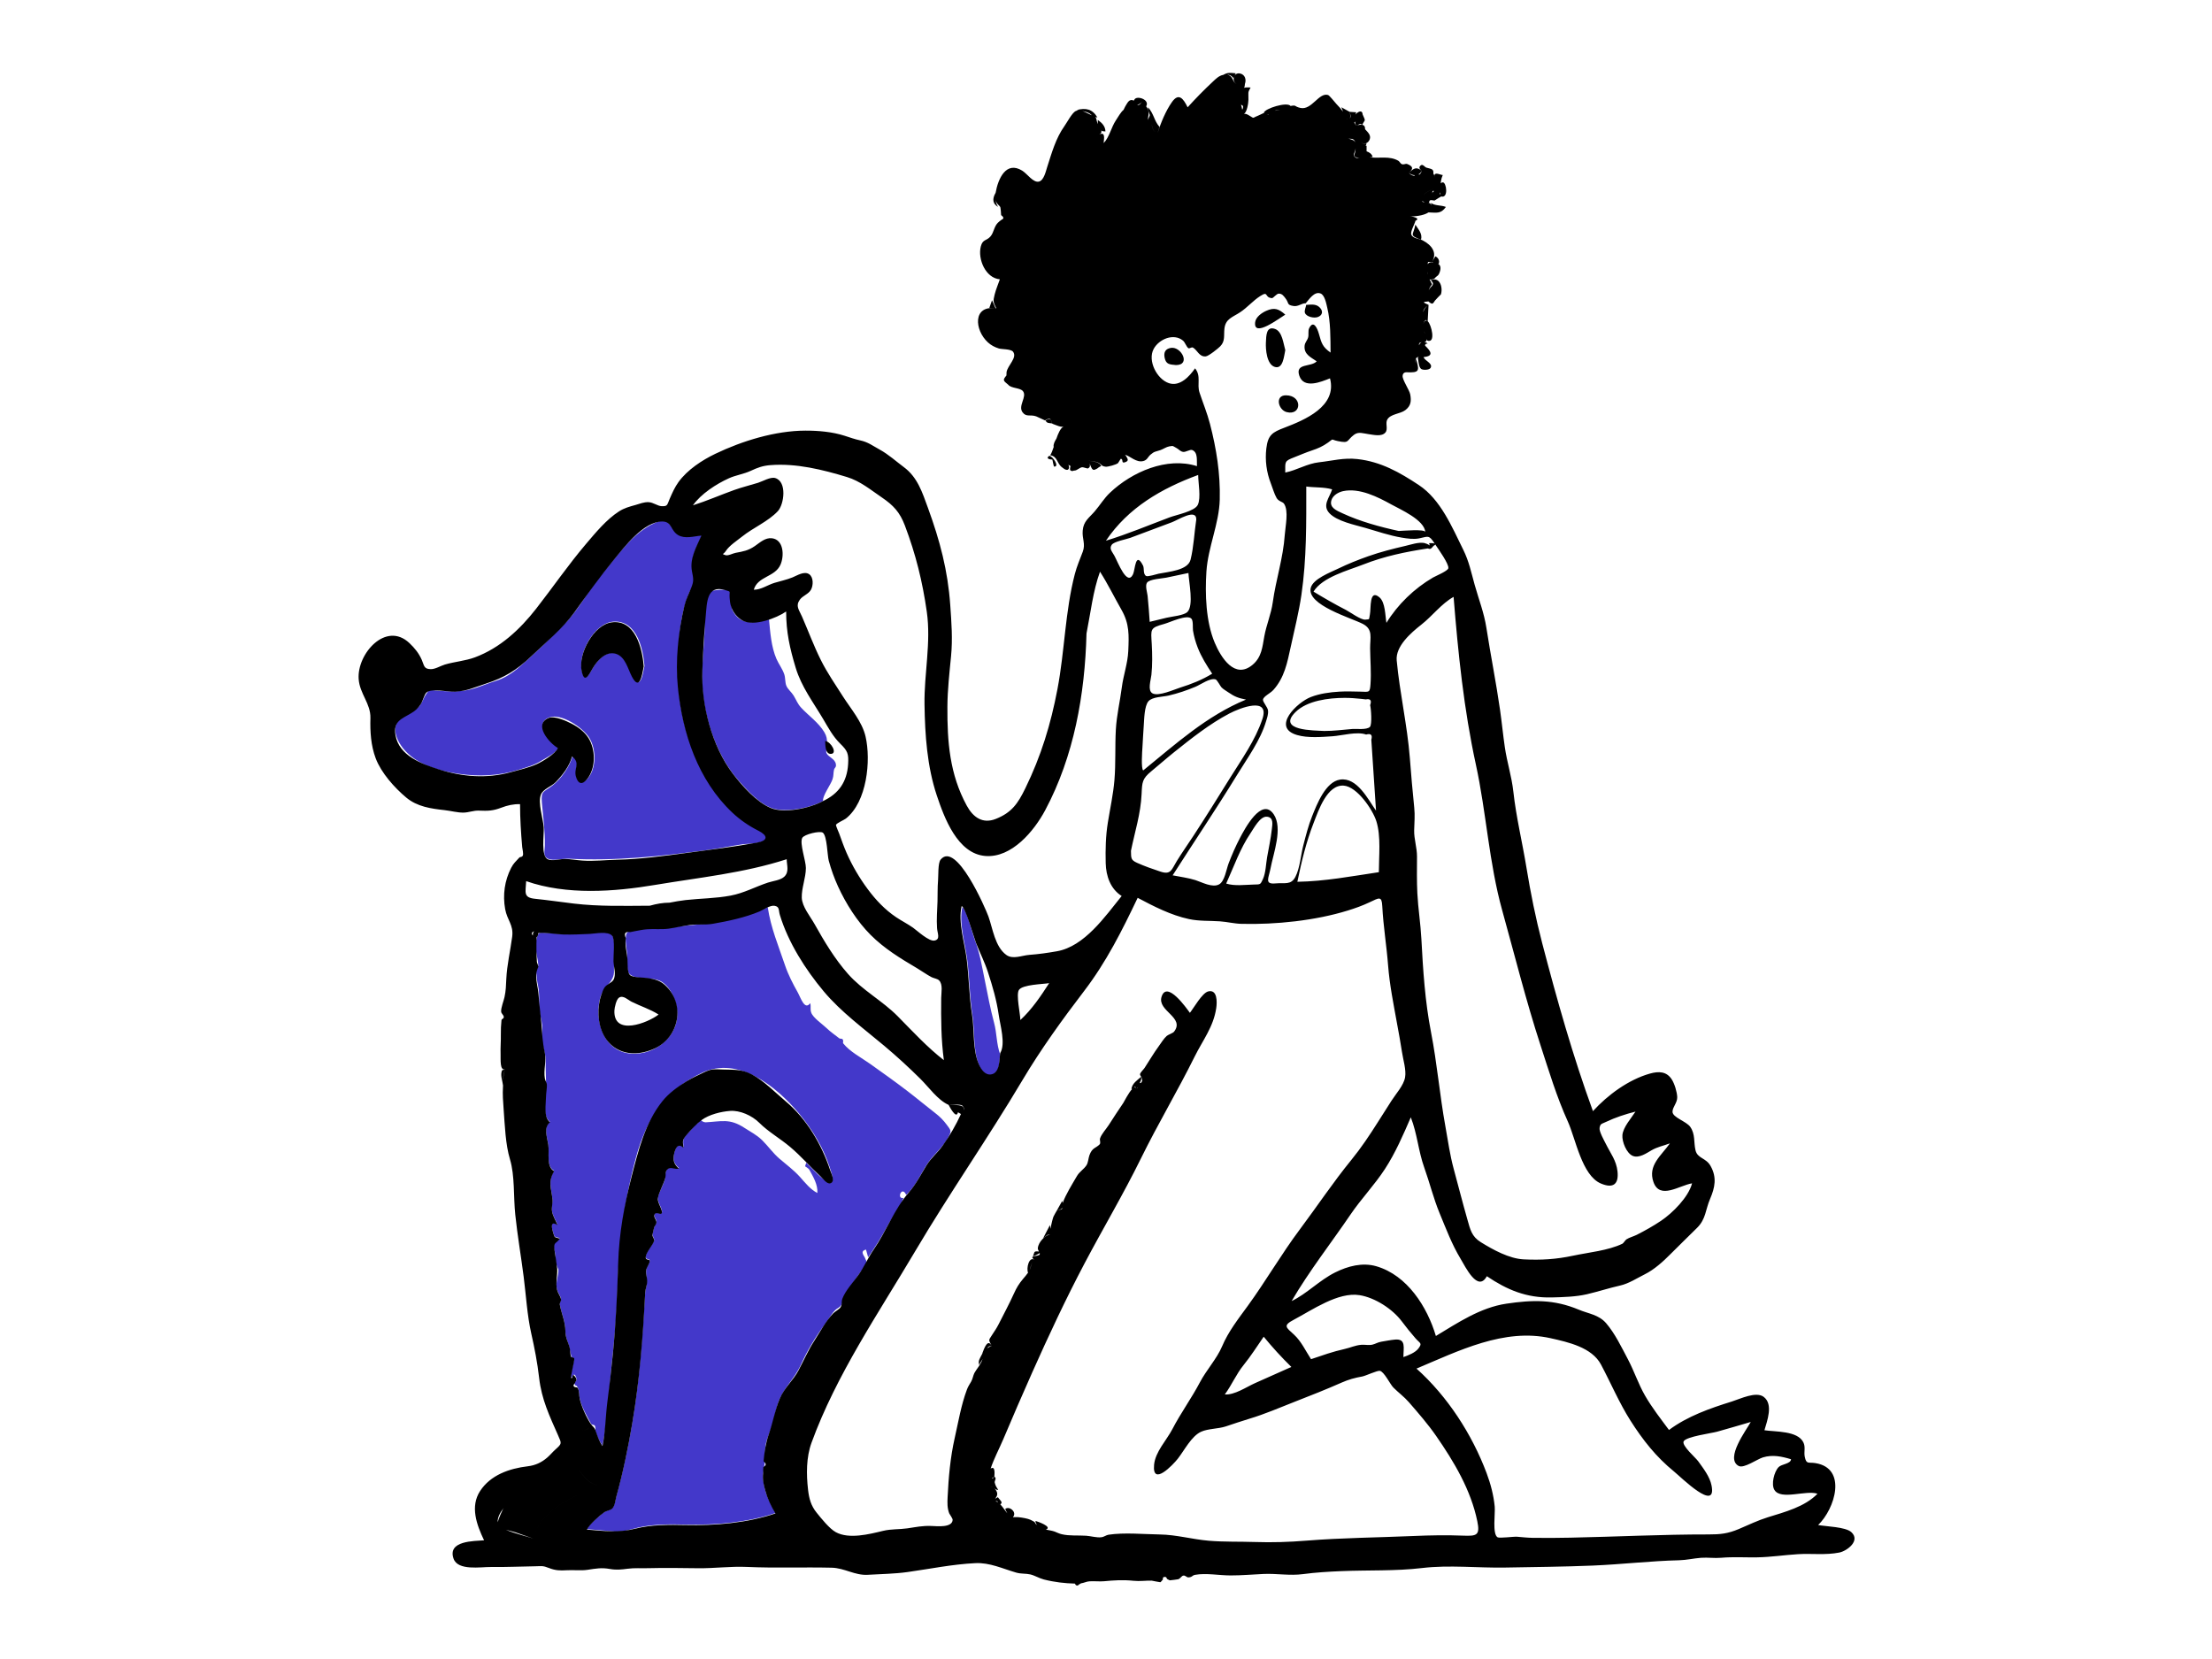 <?xml version="1.0" encoding="UTF-8"?>
<svg width="1024px" height="768px" viewBox="0 0 1024 768" version="1.1" xmlns="http://www.w3.org/2000/svg" xmlns:xlink="http://www.w3.org/1999/xlink">
    <!-- Generator: Sketch 57.1 (83088) - https://sketch.com -->
    <title>Character/petting</title>
    <g id="Character/petting" stroke="none" stroke-width="1" fill="none" fill-rule="evenodd">
        <path d="M355.414,420 C356.838,429.569 360.418,437.98 363.439,446.937 C364.867,451.173 367.094,455.489 369.281,459.38 C370.696,461.9 372.49,467.887 375.087,464.389 C375.518,466.215 374.951,467.11 375.551,468.797 C376.396,471.179 380.78,474.144 382.687,475.979 C384.524,477.748 386.545,479.104 388.523,480.667 C388.914,480.975 389.726,480.723 390.043,481.081 C390.633,481.752 390.082,482.681 390.331,482.995 C393.43,486.889 398.808,489.655 402.838,492.517 C408.598,496.607 414.33,500.695 419.943,504.981 C424.38,508.369 428.611,511.941 433.012,515.332 C435.12,516.957 436.714,518.568 438.281,520.686 C440.226,523.316 440.519,523.433 439.167,526.149 C436.748,531.003 432.387,534.135 429.474,538.493 C426.154,543.461 424.019,549.016 419.508,553.161 C417.491,548.613 414.885,555.26 418.234,554.559 C416.678,559.173 413.201,563.102 410.881,567.442 C408.138,572.572 405.139,577.232 401.892,582.055 C401.561,580.86 401.231,579.665 400.899,578.47 C397.741,579.225 400.27,581.541 400.503,582.5 C400.7,583.314 401.386,583.398 400.897,585.167 C400.529,586.496 399.254,587.626 398.445,588.729 C396.626,591.211 394.933,593.765 393.216,596.317 C391.525,598.828 390.935,600.9 389.845,603.353 C388.873,605.544 387.978,605.128 386.412,606.741 C384.792,608.407 383.181,611.311 381.738,613.229 C377.444,618.94 373.586,625.479 370.655,631.976 C367.861,638.17 362.702,642.523 360.344,649.092 C359.138,652.446 358.697,655.972 357.652,659.361 C356.674,662.525 355.074,665.468 354.469,668.752 C353.966,671.479 354.29,674.637 354.046,677.028 C353.847,678.98 353.029,681.978 353.271,684.732 C353.784,690.533 356.19,695.567 359.063,700.4 C345.958,704.841 331.048,706.089 317.299,705.767 C310.272,705.601 302.264,705.535 295.388,707.161 C291.412,708.101 288.358,709.271 284.181,708.944 C280.009,708.616 275.84,708.225 271.669,707.865 C272.886,705.412 276.863,702.321 279.095,700.439 C280.383,699.351 282.508,699.095 283.494,698.045 C284.623,696.843 284.968,693.846 285.37,692.4 C288.463,681.302 290.747,670.103 292.684,658.75 C296.107,638.69 297.434,618.266 298.698,598.081 C298.789,596.629 299.498,594.874 299.462,593.495 C299.405,591.267 298.961,590.015 299.13,587.894 C299.237,586.551 300.841,584.756 300.771,583.571 C300.71,582.527 298.924,583.32 298.927,581.755 C298.932,579.503 302.149,576.261 302.821,574.241 C303.081,573.458 302.123,572.409 302.029,571.532 L302.024,571.376 C302.065,571.399 302.773,568.213 302.802,568.083 C303.037,567.064 303.957,566.743 303.91,565.465 C303.87,564.362 302.254,562.922 303.127,561.778 C303.724,560.996 305.896,562.251 306.386,561.361 C307.017,560.216 304.244,556.304 304.551,554.531 C305.052,551.645 307.112,548.718 307.814,545.752 C308.126,544.431 307.78,542.365 308.806,541.272 C310.479,539.489 311.935,541.315 314.35,540.719 C311.887,538.629 311.41,536.798 312.137,533.746 C312.706,531.364 313.839,528.719 316.444,531.098 C316.055,527.542 316.069,526.987 318.724,524.293 C320.012,522.986 321.4,520.79 322.939,519.908 C323.405,519.418 323.872,518.928 324.338,518.439 C324.969,519.097 325.72,519.47 326.589,519.555 C334.034,519.16 337.753,517.635 344.592,522.099 C347.476,523.983 350.351,525.392 352.83,527.844 C355.595,530.579 357.825,533.798 360.787,536.353 C364.098,539.211 367.366,541.557 370.32,544.835 C372.762,547.545 375.112,550.613 378.384,552.269 C378.634,548.349 376.491,544.845 374.618,541.421 C374.393,541.011 372.762,539.909 372.798,540.031 C372.599,539.344 373.351,538.752 373.118,538.143 C375.955,540.708 378.887,544.515 382.136,546.436 C387.438,549.571 385.082,543.453 384.07,540.309 C381.186,531.341 375.961,522.747 369.92,515.509 C359.35,502.848 341.718,488.712 324.844,496.681 C308.12,504.58 299.31,517.846 294.511,535.492 C288.943,555.975 286.386,575.546 285.857,596.763 C285.553,608.91 284.314,620.957 283.037,633.036 C281.79,644.822 281.28,657.592 278.902,669.165 C277.409,666.992 276.529,665.353 275.784,662.912 C275.481,661.924 275.861,660.957 275.345,659.986 C275.107,659.54 273.899,659.594 273.673,659.187 C271.821,655.844 269.218,651.245 268.366,647.398 C267.917,645.371 268.327,644.188 267.46,642.344 C266.645,640.616 266.234,642.254 265.924,640.12 C265.881,639.825 267.247,639.338 266.826,637.955 C265.762,634.464 265.012,637.773 264.502,637.751 C263.45,637.707 265.826,630.546 265.639,629.421 C265.423,628.129 264.82,628.833 264.526,627.891 C264.262,627.039 263.938,625.808 263.739,624.626 C263.136,621.023 261.77,619.846 261.708,615.947 C261.634,611.241 259.89,608.211 259.109,603.715 C258.964,602.887 259.869,601.957 259.705,601.233 C259.366,599.725 258.274,598.473 257.849,596.88 C256.961,593.548 258.733,590.674 258.486,587.464 C258.527,587.989 257.49,585.102 257.425,584.847 C257.051,583.379 257.211,581.413 256.916,579.815 C256.637,578.316 255.714,576.315 256.541,574.914 C257.106,573.955 258.376,574.216 259.116,573.147 C256.399,572.272 256.969,573.227 255.988,570.23 C255.051,567.368 254.96,564.97 258.064,566.862 C257.28,564.931 255.82,562.562 255.502,560.494 C255.211,558.605 255.906,556.776 255.707,554.896 C255.175,549.86 253.623,546.796 256.486,541.91 C252.714,539.981 254.346,533.264 253.762,529.61 C253.129,525.644 251.584,521.853 254.561,519.248 C250.787,516.537 252.706,507.743 252.776,503.544 C252.843,499.526 252.529,495.454 252.577,490.786 C252.605,488.149 251.862,486.335 251.232,483.726 C250.42,480.364 251.246,477.783 250.969,474.532 C250.748,471.948 249.772,469.353 249.64,466.601 C249.504,463.793 249.738,460.643 249.342,457.885 C249.013,455.602 248.468,453.968 248.41,451.503 C248.394,450.771 248.037,449.459 248.187,448.779 C248.182,448.804 249.205,446.429 249.198,447.477 C249.228,443.572 247.272,439.756 248.297,434.997 C249.141,431.089 249.847,431.73 253.789,431.972 C256.899,432.163 260.007,432.368 263.123,432.38 C267.159,432.396 280.14,429.597 283.061,432.442 C285.48,434.798 284.074,445.95 284.239,449.318 C284.505,454.8 279.256,456.477 277.8,462.076 C275.026,472.751 279.609,486.842 292.117,487.754 C303.784,488.606 314.976,479.013 313.374,467.222 C312.731,462.49 310.551,457.34 306.436,454.571 C302.455,451.892 293.998,453.912 291.226,450.683 C289.933,449.176 290.446,443.32 290.296,441.355 C290.078,438.496 288.768,432.776 290.652,431.422 C292.78,429.891 299.351,429.861 301.779,429.855 C305.221,429.846 308.353,429.849 311.768,429.272 C319.326,427.992 326.861,428.043 334.286,426.369 C341.658,424.707 348.469,422.97 355.414,420 Z M445.489,420 C447.024,419.962 450.323,432.67 451.192,434.912 C453.569,441.039 454.543,447.219 455.865,453.662 C457.223,460.277 458.439,466.999 460.198,473.517 C461.519,478.414 461.223,483.157 463,488.087 C462.53,491.139 462.952,496.413 459.58,497.726 C456.532,498.912 454.551,496.015 453.418,493.505 C450.361,486.723 451.343,477.673 450.228,470.381 C448.913,461.773 448.836,453.293 447.804,444.673 C446.895,437.078 443.817,427.486 445.489,420 Z M312.404,245.855 C315.746,249.628 320.656,248.045 325.059,247.626 C323.191,251.872 320.509,256.416 320.409,261.17 C320.358,263.637 321.686,265.826 321.671,268.179 C321.655,270.512 319.763,272.689 318.865,274.855 C314.832,284.574 313.857,297.742 313.706,308.178 C313.395,329.768 319.858,352.765 333.604,369.693 C336.504,373.265 339.765,376.565 343.41,379.384 C345.392,380.915 354.521,384.553 354.948,386.705 C355.776,390.87 346.408,390.459 343.85,390.832 C338.471,391.616 333.153,392.742 327.766,393.467 C306.178,396.37 284.867,398.689 263.103,397.516 C260.695,397.387 256.192,398.586 253.916,397.622 C251.242,396.49 252.154,394.237 252.219,391.602 C252.385,384.839 251.413,378.188 250.845,371.469 C250.386,366.033 251.63,366.758 255.615,363.75 C259.736,360.639 263.765,354.863 265.11,349.913 C268.944,353.004 266.167,354.666 266.713,358.632 C267.379,363.469 270.649,362.676 272.806,359.439 C276.152,354.417 275.856,346.479 272.729,341.46 C269.928,336.966 259.934,330.065 254.265,332.121 C246.721,334.857 254.931,344.038 258.501,346.027 C257.62,348.568 252.747,350.801 250.576,352.196 C247.561,354.133 243.65,355.256 240.165,356.329 C230.868,359.189 221.832,359.605 212.237,358.203 C203.017,356.856 192.459,353.854 186.511,346.297 C183.938,343.029 181.573,338.054 184.041,333.962 C186.264,330.273 191.76,330.018 194.463,326.444 C195.63,324.903 196.191,322.856 197.264,321.363 C199.008,318.935 198.306,319.367 201.586,319.646 C206.896,320.096 212.558,320.438 217.786,319.159 C221.716,318.197 225.543,316.401 229.388,315.255 C233.469,314.038 237.339,311.48 240.495,308.723 C247.775,302.362 254.902,295.45 261.643,288.518 C268.344,281.628 272.636,272.759 278.909,265.452 C286.018,257.173 292.854,246.589 303.274,242.031 C309.261,239.413 309.152,242.182 312.404,245.855 Z M337.718,273.379 C338.731,274.439 338.086,280.518 339.053,282.457 C342.767,289.909 349.263,288.263 355.984,286.697 C356.563,292.669 357.011,299.395 359.421,304.96 C360.498,307.445 362.199,309.579 363.068,312.176 C363.618,313.822 363.396,315.91 364.018,317.44 C364.69,319.094 366.393,320.368 367.389,321.999 C368.591,323.968 369.222,325.806 370.805,327.529 C374.269,331.299 378.973,334.494 381.623,338.991 C382.711,340.836 382.902,342.204 382.869,344.353 C382.858,345.124 382.316,347.953 382.558,348.524 C383.441,350.617 386.618,351.157 386.969,353.86 C387.168,355.379 386.341,355.197 386.06,356.462 C385.722,357.985 385.964,359.03 385.407,360.726 C384.522,363.418 380.62,368.484 381.025,370.803 C375.284,373.963 365.187,375.966 358.754,374.523 C352.177,373.048 345.602,365.58 341.357,360.688 C331.393,349.204 325.591,331.064 325.047,316.041 C324.771,308.417 325.786,300.758 326.146,293.147 C326.348,288.859 325.433,276.781 329.066,273.777 C329.878,273.106 337.006,272.634 337.718,273.379 Z M284.105,287.76 C275.243,288.268 267.635,302.144 269.276,310.249 C270.623,316.902 272.895,311.757 274.621,308.9 C276.657,305.527 280.343,301.447 284.719,302.312 C289.581,303.275 290.821,309.198 292.804,312.953 C296.42,319.801 297.546,312.448 298.348,308.292 C297.71,300.164 294.726,287.152 284.105,287.76 Z" id="Combined-Shape" fill="#4338CA"></path>
        <g id="Ink" transform="translate(165.999, 33.734)" fill="#000000">
            <path d="M652.37,668.658 C647.749,670.093 643.416,672.206 638.963,674.093 C633.909,676.236 630.38,676.611 624.861,676.602 C603.492,676.571 582.345,677.668 560.937,678.1 C555.09,678.217 549.155,678.276 543.307,678.169 C540.946,678.127 538.631,677.858 536.281,677.665 C534.762,677.54 528.143,678.45 527.26,677.918 C524.779,676.425 526.252,666.809 525.951,663.728 C525.427,658.378 524.072,653.222 522.186,648.195 C515.436,630.21 504.084,612.664 489.732,599.828 C509.139,591.678 530.309,580.932 551.847,585.767 C560.049,587.608 570.922,590.018 575.146,597.953 C579.655,606.426 583.603,615.741 588.757,623.852 C594.518,632.916 600.633,640.684 608.972,647.482 C612.262,650.166 628.843,666.648 626.325,653.925 C625.517,649.844 622.533,646.05 620.149,642.719 C618.936,641.024 612.4,635.466 613.417,633.502 C614.559,631.299 626.346,629.748 628.871,629.047 C634.089,627.6 639.278,626.057 644.475,624.539 C642.596,628.081 632.373,641.483 638.905,644.908 C641.305,646.166 647.512,641.709 650.141,640.926 C654.621,639.593 658.717,640.47 663.121,641.791 C663.006,643.953 658.759,643.981 657.347,645.458 C655.283,647.619 653.832,653.446 655.452,656.035 C658.468,660.858 670.142,655.936 675.362,657.767 C669.494,663.822 660.288,666.201 652.37,668.658 L652.37,668.658 Z M360.785,469.539 C360.846,469.664 360.735,469.838 360.033,470.447 C359.819,469.678 359.437,469.509 358.968,469.72 C359.345,469.31 359.657,469.094 360.033,470.447 C360.329,470.19 360.574,469.872 360.785,469.539 L360.785,469.539 Z M362.57,467 C362.43,467.463 362.111,467.68 361.624,467.668 C361.65,467.587 361.673,467.512 361.692,467.453 C362.016,466.443 362.446,466.614 362.303,464.756 C362.496,465.067 362.643,465.38 362.535,465.693 C362.843,466.165 362.853,466.6 362.57,467 L362.57,467 Z M310.628,554.279 C311.121,553.089 311.251,551.706 311.888,550.611 C311.265,551.721 311.255,553.089 310.628,554.279 L310.628,554.279 Z M511.396,677.16 C503.661,676.851 496.122,676.989 488.39,677.325 C471.867,678.045 455.269,678.15 438.778,679.476 C430.711,680.125 422.955,680.372 414.863,680.101 C407.789,679.863 400.689,680.115 393.637,679.522 C385.893,678.87 378.642,676.73 370.827,676.614 C363.354,676.503 354.455,675.638 347.207,676.73 C345.956,676.918 345.282,677.716 343.806,677.908 C341.765,678.174 338.894,677.343 336.806,677.202 C333.141,676.955 329.089,677.36 325.514,676.506 C324.286,676.213 323.426,675.763 322.235,675.282 C321.159,674.849 318.75,674.515 318.159,674.36 C321.566,673.09 314.007,670.5 313.398,670.359 C313.244,670.875 313.584,671.597 314.142,672.298 C312.208,670.814 314.279,671.362 311.116,669.858 C309.785,669.225 307.27,668.818 305.779,668.65 C304.344,668.489 303.569,668.658 302.916,668.622 C303.049,668.476 303.179,668.28 303.305,668.019 C304.36,665.841 301.143,663.354 299.336,664.817 C299.545,665.243 299.884,666.029 300.293,666.802 C300.275,666.781 300.26,666.765 300.241,666.743 C299.571,665.969 298.31,663.989 297.055,662.657 C298.647,661.779 296.7,660.585 295.966,659.359 C295.464,659.636 294.907,659.87 294.619,660.254 C295.037,659.381 296.073,658.59 295.466,656.894 C295.292,656.408 294.833,655.678 294.256,655.164 C294.804,655.592 295.373,656.068 296.111,655.966 C295.189,654.569 294.85,654.043 294.499,652.644 C294.251,651.659 295.629,650.708 294.32,649.817 C294.36,648.889 294.913,644.625 292.597,646.113 C292.597,646.113 292.597,646.113 292.596,646.114 C292.597,646.112 292.597,646.11 292.598,646.108 C294.08,641.575 296.601,636.894 298.475,632.461 C302.84,622.137 307.327,611.737 311.894,601.504 C319.447,584.575 327.334,567.691 336.024,551.218 C344.64,534.887 354.046,519.093 362.177,502.537 C370.021,486.565 379.171,471.282 387.069,455.335 C390.789,447.823 395.775,441.613 397.043,432.886 C397.454,430.059 397.584,424.165 393.306,425.225 C390.525,425.915 386.632,432.877 384.837,435.141 C383.23,432.934 374.158,419.961 371.726,427.689 C369.639,434.317 382.703,437.203 377.49,443.878 C376.974,444.54 374.833,445.208 374.13,445.82 C372.761,447.011 371.51,449.112 370.452,450.548 C368.044,453.823 366.051,457.303 363.824,460.69 C363.405,461.327 361.874,462.769 361.756,463.515 C361.693,463.911 362.026,464.318 362.285,464.73 C360.473,466.333 358.188,467.75 357.764,470.347 C357.889,470.402 358.006,470.41 358.116,470.39 C356.433,472.151 354.301,476.42 353.996,476.865 C351.727,480.165 349.5,483.619 347.257,487.101 C346.046,488.984 343.926,491.197 343.23,493.313 C342.989,494.044 343.694,495.354 343.037,496.04 C341.307,497.84 339.617,497.457 338.324,501.077 C337.815,502.501 337.77,504.495 336.951,505.718 C335.64,507.679 333.763,508.603 332.537,510.713 C330.213,514.717 327.426,519.113 325.961,523.153 C325.955,523.17 325.954,523.185 325.948,523.201 C325.898,522.885 325.829,522.542 325.747,522.167 C324.917,523.658 324.088,525.15 323.258,526.642 C324.694,526.362 325.462,525.971 325.812,525.332 C325.771,525.546 325.703,525.768 325.572,526 C324.838,526.338 324.066,526.551 323.258,526.642 C322.702,527.56 322.181,528.497 321.695,529.454 C321.457,529.937 320.657,532.887 320.32,535.122 C320.197,534.255 320.072,533.477 320.059,533.373 C319.006,535.399 317.953,537.425 316.901,539.451 C318.811,537.983 318.704,537.734 320.522,537.698 C318.229,537.744 314.761,540.963 314.442,544.055 C314.39,544.558 314.698,545.108 314.971,545.627 C314.908,545.618 314.845,545.61 314.773,545.603 C312.372,545.4 313.074,545.884 312.164,547.884 C312.512,547.744 314.533,546.957 315.292,546.342 C315.375,546.605 315.388,546.846 315.26,547.051 C314.665,547.996 309.804,547.385 312.926,549.484 C310.332,547.741 309.036,553.464 309.919,555.431 C309.22,556.438 308.388,557.368 307.606,558.301 C305.684,560.594 304.621,562.333 303.361,565.125 C301.217,569.879 298.658,574.597 296.314,579.26 C295.424,581.033 294.387,582.544 293.295,584.19 C291.359,587.111 291.699,586.382 293.227,589.564 C292.654,589.378 291.806,589.829 290.985,590.484 C291.431,589.726 292,589.165 293.227,589.564 C291.289,585.527 289.625,590.446 288.733,592.76 C288.773,592.76 288.806,592.749 288.843,592.747 C288.721,592.927 288.629,593.086 288.574,593.213 L288.574,593.213 C287.663,595.09 286.589,596.241 287.366,598.209 C287.589,597.114 288.478,596.267 288.855,595.325 C288.323,597.621 285.819,600.371 285.064,601.891 C284.436,603.153 284.347,604.479 283.575,605.853 C282.85,607.143 282.197,608.012 281.64,609.488 C278.948,616.624 277.638,624.572 275.939,632.068 C273.931,640.925 273.105,650.337 272.675,659.402 C272.55,662.036 272.481,664.366 273.43,666.868 C273.568,667.231 275.045,669.161 275.007,669.867 C274.803,673.554 267.877,672.788 265.213,672.682 C260.977,672.512 258.095,673.196 254.027,673.785 C250.274,674.327 246.591,674.03 242.78,674.951 C236.45,676.48 227.025,678.903 220.905,675.543 C217.947,673.919 214.22,669.21 212.073,666.567 C209.43,663.315 208.541,660.002 208.068,655.86 C207.26,648.772 207.204,640.941 209.668,634.168 C221.118,602.694 240.759,574.083 257.698,545.44 C273.592,518.562 291.411,493.085 307.339,466.28 C315.758,452.11 325.888,438.091 335.902,424.995 C346.138,411.61 353.443,397.046 360.66,381.895 C368.139,385.861 376.057,389.941 384.422,391.733 C389.178,392.753 393.9,392.443 398.696,392.773 C402.23,393.015 405.187,393.85 408.786,393.942 C424.571,394.343 442.809,392.453 457.897,387.79 C461.517,386.672 464.753,385.511 468.147,383.9 C472.48,381.843 473.65,380.97 473.897,385.752 C474.372,395.009 475.884,404.008 476.595,413.21 C477.289,422.182 479.095,431.027 480.693,439.891 C481.502,444.38 482.374,448.864 483.038,453.377 C483.542,456.801 485.063,461.563 484.459,464.986 C483.793,468.764 480.213,472.598 478.163,475.822 C476.084,479.093 473.995,482.356 471.921,485.631 C468.033,491.772 464.162,497.6 459.57,503.234 C451.057,513.68 443.81,524.603 435.738,535.389 C427.167,546.844 420.042,559.216 411.631,570.787 C407.188,576.9 402.644,582.665 399.732,589.549 C397.316,595.259 392.454,600.512 389.482,606.162 C385.579,613.582 380.613,620.378 376.737,627.834 C374.03,633.042 368.804,638.34 368.255,644.393 C367.336,654.548 376.992,644.4 379.226,641.569 C382.223,637.771 385.51,631.124 390.014,629.066 C393.23,627.596 397.928,627.755 401.419,626.605 C405.078,625.399 408.668,624.147 412.363,623.044 C419.559,620.894 426.502,617.859 433.497,615.129 C440.739,612.303 447.978,609.451 455.083,606.308 C458.373,604.854 461.144,604.107 464.658,603.474 C466.17,603.201 471.58,600.646 472.771,600.863 C474.772,601.227 477.53,607.108 479.047,608.62 C481.385,610.951 484.015,612.858 486.2,615.366 C490.502,620.307 495.061,625.573 498.792,630.942 C507.128,642.938 514.924,656.045 517.89,670.495 C519.22,676.981 517.667,677.411 511.396,677.16 L511.396,677.16 Z M294.59,661.477 C294.539,661.367 294.508,661.264 294.487,661.163 C294.513,661.264 294.537,661.363 294.59,661.477 C295.578,660.891 295.839,661.202 295.94,661.681 C295.443,661.362 294.98,661.246 294.59,661.477 L294.59,661.477 Z M292.291,654.78 C292.251,654.598 292.232,654.432 292.226,654.273 C292.241,654.441 292.253,654.608 292.291,654.78 C292.832,654.418 293.282,654.52 293.716,654.78 C293.254,654.529 292.757,654.467 292.291,654.78 L292.291,654.78 Z M293.283,650.396 C293.587,650.373 293.932,650.208 294.32,649.817 C294.002,650.138 293.701,650.476 293.428,650.827 C293.432,650.784 293.439,650.742 293.442,650.698 C293.449,650.614 293.38,650.509 293.283,650.396 L293.283,650.396 Z M194.992,613.677 C192.745,618.974 191.809,624.772 189.9,630.198 C188.44,634.348 187.857,638.449 187.475,642.79 C188.806,643.771 188.777,644.636 187.385,645.384 C187.286,646.328 187.252,647.275 187.284,648.224 C186.923,650.988 187.456,653.393 188.187,656.042 C189.346,660.243 190.815,663.261 192.97,666.892 C179.889,671.33 164.987,672.579 151.263,672.258 C143.845,672.084 135.524,672.068 128.297,673.897 C120.514,675.868 113.689,675.044 105.694,674.356 C106.862,672.003 111.326,668.077 113.586,666.442 C114.737,665.611 116.63,665.469 117.503,664.538 C118.748,663.21 118.894,660.633 119.378,658.892 C122.462,647.793 124.744,636.602 126.682,625.25 C130.095,605.238 131.681,584.753 132.687,564.591 C132.772,562.885 133.653,560.971 133.611,559.356 C133.554,557.234 132.948,556.539 133.119,554.406 C133.229,553.015 134.897,551.127 134.776,549.89 C134.7,549.115 132.802,549.784 132.916,548.268 C133.093,545.931 136.118,542.852 136.804,540.755 C137.109,539.822 135.971,538.893 136.007,537.874 C135.997,538.164 136.758,534.722 136.786,534.598 C137.016,533.608 137.942,533.193 137.892,531.981 C137.846,530.879 136.241,529.436 137.11,528.294 C137.99,527.139 139.811,528.886 140.365,527.877 C140.995,526.732 138.225,522.822 138.533,521.048 C139.071,517.945 141.183,514.607 142.009,511.456 C142.319,510.274 141.821,508.814 142.781,507.791 C144.454,506.01 145.906,507.836 148.318,507.239 C145.925,505.206 145.398,503.246 146.108,500.267 C146.684,497.847 147.795,495.23 150.409,497.62 C150.065,494.469 149.696,494.15 151.958,491.518 C153.911,489.247 156.443,486.526 158.78,484.786 C162.274,482.183 167.852,480.845 171.996,480.539 C176.52,480.205 182.08,482.629 185.503,486.048 C189.667,490.206 195.052,493.237 199.775,497.212 C204.82,501.456 209.151,506.497 213.997,510.996 C214.992,511.919 216.823,514.502 218.36,514.057 C220.867,513.333 218.843,509.592 218.293,507.927 C214.386,496.088 207.363,484.16 197.703,476.083 C192.721,471.916 187.765,466.646 181.974,463.612 C177.295,461.16 173.641,461.546 168.668,461.371 C164.416,461.221 163.542,460.97 159.751,462.759 C157.064,464.027 154.403,465.265 151.867,466.816 C147.811,469.294 143.629,472.307 140.632,476.052 C132.653,486.026 129.538,498.708 126.403,510.862 C122.952,524.23 120.577,537.292 120.159,551.163 C119.734,565.277 119.08,579.182 117.688,593.24 C116.964,600.55 116.131,607.845 115.187,615.13 C114.317,621.846 114.271,629.066 112.918,635.661 C111.213,633.178 110.684,631.26 109.743,628.583 C109.108,626.781 108.464,626.844 107.545,625.515 C105.597,622.703 103.163,617.371 102.397,613.9 C101.927,611.778 102.361,610.714 101.491,608.847 C101.222,608.27 99.761,608.721 99.527,607.808 C99.359,607.153 100.274,606.646 100.233,606.423 C100.138,605.906 101.559,605.332 100.331,603.706 C98.587,601.398 99.479,604.294 98.538,604.254 C97.753,604.221 100.108,596.253 99.831,595.097 C99.733,594.688 98.398,594.633 98.291,594.253 C97.966,593.104 98.04,591.44 97.724,590.193 C96.951,587.15 95.804,585.929 95.747,582.453 C95.673,577.86 93.971,574.607 93.152,570.224 C92.994,569.382 93.921,568.47 93.747,567.742 C93.396,566.259 92.298,564.96 91.894,563.39 C91.115,560.367 92.154,556.102 91.942,553.644 C91.755,551.492 91.152,548.001 90.755,545.329 C90.109,540.978 91.27,542.399 93.159,539.662 C90.539,538.816 90.873,539.56 90.035,536.745 C89.07,533.494 89.159,531.577 92.108,533.377 C91.324,531.445 89.869,529.08 89.549,527.01 C89.252,525.088 89.955,523.322 89.755,521.413 C89.21,516.247 87.598,513.443 90.532,508.429 C86.76,506.498 88.403,499.844 87.812,496.132 C87.175,492.125 85.628,488.383 88.61,485.773 C85.544,483.567 86.758,477.239 86.771,473.86 C86.777,472.327 87.296,469.629 87.164,468.268 C87.073,467.311 86.421,466.668 86.232,465.553 C85.536,461.423 87.074,457.333 86.149,453.224 C85.105,448.593 84.984,444.644 84.626,440.106 C84.28,435.708 83.599,431.136 83.307,426.627 C83.091,423.282 81.786,419.662 82.387,416.196 C82.434,415.923 83.231,413.457 83.253,414.014 C83.216,413.122 82.568,412.02 82.538,411.488 C82.324,407.476 82.248,404.205 82.42,400.134 C82.411,400.134 82.402,400.132 82.394,400.133 C82.891,399.831 83.159,399.203 83.18,398.225 C86.933,397.862 91.038,398.779 94.831,398.879 C98.918,398.988 102.993,398.784 107.075,398.596 C109.702,398.474 115.362,397.23 117.362,399.423 C118.811,401.011 117.9,409.188 117.996,411.314 C118.11,413.827 119.382,417.77 117.912,419.968 C117.001,421.333 114.94,421.878 113.877,423.375 C113.23,424.286 112.705,425.814 112.361,426.803 C111.323,429.786 110.91,433.004 111.069,436.153 C111.818,450.894 123.632,457.663 136.896,451.723 C148.451,446.549 151.592,430.899 141.664,422.129 C139.327,420.064 136.836,419.54 133.853,419.031 C131.958,418.707 126.784,418.906 125.545,417.552 C124.316,416.21 124.615,412.022 124.479,410.279 C124.26,407.483 123.136,403.327 123.745,400.628 C122.746,398.379 123.413,397.428 125.747,397.773 C126.486,397.624 127.226,397.476 127.964,397.327 C129.826,396.99 131.655,396.582 133.546,396.453 C136.917,396.221 140.203,396.621 143.575,396.171 C146.883,395.728 150.126,394.901 153.44,394.473 C156.961,394.018 160.42,394.524 163.905,393.926 C171.138,392.687 178.91,391.021 185.678,388.179 C187.49,387.418 190.562,385.225 192.573,385.587 C194.982,386.021 194.338,387.553 195.032,389.843 C198.879,402.549 206.874,415.103 215.335,425.205 C223.322,434.74 233.851,442.429 243.375,450.427 C249.148,455.276 254.692,460.372 260.053,465.672 C263.943,469.519 268.117,475.533 273.142,477.751 C274.287,477.794 278.703,477.288 279.51,478.116 C280.442,479.069 280.385,479.601 280.014,480.196 C281.081,477.385 276.003,477.858 273.142,477.751 C273.466,478.296 276.679,484.74 277.473,481.156 C277.935,481.431 278.396,481.706 278.857,481.981 C276.574,487.025 273.618,492.081 270.406,496.595 C268.066,499.887 265.042,502.267 262.941,505.679 C260.29,509.984 258.081,514.452 254.722,518.287 C248.024,525.938 244.296,536.225 238.455,544.714 C235.649,548.794 234.184,552.586 231.263,556.647 C228.979,559.825 225.278,563.845 223.947,567.501 C223.416,568.963 223.986,570.231 223.012,571.585 C222.397,572.441 220.575,573.369 219.716,574.257 C216.304,577.782 213.643,582.811 210.966,586.958 C208.115,591.373 206.129,595.955 203.714,600.554 C201.237,605.274 197.137,608.619 194.992,613.677 L194.992,613.677 Z M106.186,633.824 C104.411,633.851 103.746,633.86 103.548,633.082 C103.49,632.848 103.472,632.544 103.48,632.147 C103.472,632.544 103.49,632.848 103.548,633.082 C103.746,633.86 104.411,633.85 106.186,633.823 L106.186,633.824 Z M106.408,627.215 C106.591,627.711 105.486,628.553 102.548,628.242 C105.458,628.551 106.571,627.715 106.408,627.215 L106.408,627.215 Z M99.183,643.808 C99.447,644.041 99.702,644.284 99.951,644.534 C99.703,644.284 99.447,644.041 99.183,643.808 L99.183,643.808 Z M80.86,678.505 C78.468,677.669 72.244,676.19 68.191,674.441 C69.998,674.948 71.88,675.365 72.604,675.618 C75.355,676.58 78.107,677.543 80.86,678.505 C84.758,664.452 99.395,659.096 111.919,653.908 C105.885,653.655 103.73,648.417 100.083,644.674 C103.723,648.408 105.913,653.656 111.919,653.908 C99.397,659.096 84.758,664.454 80.86,678.505 L80.86,678.505 Z M67.17,664.358 C67.033,664.586 66.897,664.821 66.759,665.078 C66.386,665.776 64.98,668.899 64.39,670.949 C64.271,668.841 65.522,666.377 67.17,664.358 L67.17,664.358 Z M80.949,397.541 C81.173,397.452 81.352,397.438 81.516,397.45 C80.861,397.48 80.683,398.257 80.655,399.336 C80.086,398.732 79.951,397.94 80.949,397.541 L80.949,397.541 Z M126.407,430.013 C130.672,432.131 134.811,433.364 138.88,435.925 C133.888,439.807 117.951,446.074 118.427,434.081 C118.483,432.683 119.299,428.929 120.575,428.097 C122.515,426.834 124.715,429.173 126.407,430.013 L126.407,430.013 Z M77.58,374.169 C96.362,380.724 118.243,379.104 137.333,375.907 C157.842,372.473 178.32,370.45 198.188,364.022 C198.208,366.788 199.408,369.686 197.215,371.967 C195.497,373.755 191.771,374.093 189.5,374.846 C183.56,376.816 178.459,379.685 172.25,380.862 C165.295,382.181 158.348,382.154 151.334,382.934 C148.793,383.217 146.405,383.671 144.019,384.13 C140.714,384.18 138.126,384.628 134.827,385.544 C123.027,385.599 111.307,385.949 99.556,384.544 C93.588,383.829 87.685,382.954 81.701,382.345 C76.097,381.774 77.349,379.358 77.58,374.169 L77.58,374.169 Z M70.395,323.755 C59.334,326.81 47.927,325.896 37.044,322.398 C29.175,319.87 18.735,316.165 17.081,306.588 C15.988,300.27 19.774,299.124 24.228,296.502 C26.358,295.247 27.395,294.299 28.828,292.173 C29.678,290.91 30.443,287.741 31.397,286.878 C33.723,284.772 41.065,286.621 44.704,286.458 C50.128,286.216 53.805,284.392 58.795,282.784 C67.609,279.941 73.186,276.494 80.028,269.99 C86.684,263.663 94.499,257.228 99.88,249.773 C105.906,241.425 111.674,233.301 118.239,225.339 C123.103,219.439 131.929,207.629 140.657,207.683 C145.038,207.71 144.39,211.843 147.87,213.942 C151.047,215.859 155.203,214.525 158.694,214.194 C156.393,219.425 153.2,224.806 154.33,230.726 C154.963,234.041 155.3,235.185 154.005,238.323 C152.821,241.189 151.542,243.729 150.809,246.798 C147.954,258.758 146.603,272.22 147.8,284.45 C149.873,305.621 157.127,327.48 172.996,342.426 C176.614,345.833 180.593,348.557 185.024,350.799 C189.443,353.035 189.809,355.364 184.334,356.362 C173.67,358.308 162.845,359.637 152.105,361.081 C141.378,362.523 130.462,364.03 119.645,364.251 C114.295,364.361 108.976,365.027 103.627,364.647 C100.963,364.458 98.315,363.982 95.644,363.908 C93.311,363.844 89.829,365.009 87.658,364.09 C84.261,362.651 85.95,352.707 85.701,349.254 C85.414,345.291 82.914,337.859 84.399,334.113 C85.442,331.483 89.272,330.38 91.257,328.333 C94.513,324.974 97.593,320.992 98.836,316.413 C102.96,319.741 99.412,321.876 100.664,325.934 C102.03,330.362 104.548,328.97 106.52,325.932 C109.812,320.86 109.591,313.022 106.443,307.965 C104.621,305.041 101.661,302.842 98.625,301.279 C96.167,300.014 90.728,297.533 88.007,298.632 C80.622,301.616 88.482,310.436 92.236,312.529 C91.334,315.135 84.937,318.894 82.499,320.006 C78.876,321.66 74.284,322.681 70.395,323.755 L70.395,323.755 Z M171.757,242.981 C171.854,244.4 172.005,245.756 172.473,247.113 C173.429,249.882 175.34,252.281 177.973,253.651 C183.081,256.311 193.44,252.481 197.931,249.343 C197.931,258.854 199.636,266.419 202.364,275.441 C205.003,284.17 210.406,291.274 215.002,299.024 C217.385,303.043 219.573,307.192 222.938,310.492 C226.358,313.845 226.928,315.131 226.615,320.076 C226.102,328.222 222.223,333.777 214.891,337.15 C209.081,340.37 197.086,342.986 190.757,340.296 C184.104,337.466 177.624,330.142 173.315,324.504 C163.527,311.696 158.562,292.404 159.157,276.481 C159.467,268.187 159.906,259.7 160.7,251.435 C161.277,245.415 161.066,236.759 169.825,239.472 C172.654,240.348 171.529,239.694 171.757,242.981 L171.757,242.981 Z M205.362,354.198 C206.207,352.477 213.639,350.749 214.933,351.757 C216.896,353.288 216.978,362.213 217.667,364.753 C218.761,368.786 220.199,372.771 221.932,376.573 C225.57,384.55 230.789,392.788 236.98,399.001 C243.397,405.436 250.77,409.895 258.562,414.507 C260.788,415.826 262.943,417.416 265.23,418.613 C266.19,419.115 267.968,419.35 268.724,420.104 C270.594,421.974 269.729,425.811 269.708,428.245 C269.618,437.997 269.65,447.432 270.943,457.051 C263.309,451.142 256.412,443.643 249.615,436.754 C242.489,429.53 233.313,424.761 226.555,417.111 C220.407,410.152 215.568,402.04 211.052,393.99 C209.073,390.463 205.304,385.967 205.169,381.844 C205.022,377.399 207.049,372.693 207.072,368.089 C207.088,364.831 204.108,356.756 205.362,354.198 L205.362,354.198 Z M297.031,453.745 C296.567,456.69 296.937,463.002 292.841,463.636 C290.021,464.073 288.286,461.397 287.252,459.155 C284.131,452.379 285.163,443.343 283.997,436.064 C282.62,427.471 282.588,418.998 281.523,410.392 C280.585,402.804 277.454,393.232 279.161,385.753 C280.708,385.715 284.886,400.348 285.788,402.667 C287.645,407.445 289.782,411.465 291.388,416.418 C293.515,422.977 295.36,429.242 296.34,436.106 C297.029,440.93 299.614,449.498 297.031,453.745 L297.031,453.745 Z M319.69,421.393 C315.867,427.327 311.739,433.51 306.352,438.461 C306.352,435.692 304.282,426.693 305.686,424.553 C307.357,422.004 316.842,421.887 319.69,421.393 L319.69,421.393 Z M171.406,187.685 C174.654,186.211 178.278,185.746 181.553,184.223 C184.685,182.766 187.011,181.888 190.487,181.602 C202.567,180.611 214.867,183.703 226.044,187.085 C232.196,188.946 237.049,193.024 242.245,196.557 C247.62,200.211 250.567,203.393 252.908,209.576 C257.943,222.877 261.042,235.453 263.045,249.478 C265.077,263.709 261.777,278.092 261.983,292.353 C262.185,306.421 263.189,321.067 267.659,334.463 C271.114,344.82 277.238,361.492 290.144,362.524 C302.397,363.505 312.762,350.872 317.826,341.389 C331.218,316.316 336.249,287.654 336.976,259.515 C338.866,250.098 339.948,239.945 343.225,230.914 C346.869,236.613 349.84,242.729 353.191,248.602 C356.868,255.05 356.631,260.31 356.313,267.636 C356.066,273.331 354.057,278.774 353.325,284.447 C352.482,290.995 350.932,297.38 350.56,303.993 C350.123,311.792 350.558,319.672 349.9,327.451 C349.349,333.993 347.905,340.563 346.857,347.044 C345.839,353.343 345.713,359.544 345.863,365.822 C346.008,371.899 348.109,377.8 353.258,381.052 C345.605,390.496 336.065,404.404 323.245,406.642 C318.947,407.392 314.932,407.977 310.58,408.294 C307.042,408.553 302.906,410.539 299.855,408.332 C294.601,404.535 293.566,396.071 291.58,390.535 C290.207,386.707 276.591,355.348 269.424,364.233 C268.147,365.815 268.449,371.625 268.254,373.854 C267.972,377.068 268.102,380.336 267.999,383.561 C267.868,387.666 267.504,391.829 267.789,395.933 C267.963,398.408 269.449,401.079 266.646,401.676 C264.052,402.228 258.582,397.074 256.694,395.739 C254.161,393.948 251.43,392.604 248.863,390.878 C243.587,387.331 239.402,382.866 235.647,377.805 C231.868,372.712 228.503,366.997 225.945,361.181 C224.646,358.23 223.585,355.207 222.501,352.176 C222.525,352.243 220.891,348.422 220.981,348.154 C221.268,347.3 224.723,345.881 225.576,345.208 C235.325,337.514 237.277,318.381 234.685,307.191 C233.117,300.42 227.929,294.471 224.243,288.706 C220.684,283.138 216.918,277.683 213.964,271.757 C210.708,265.229 208.192,258.374 205.271,251.698 C203.862,248.475 202.171,246.818 204.276,243.867 C205.566,242.058 208.236,241.317 209.385,239.337 C210.542,237.345 210.662,233.501 208.58,232.077 C206.303,230.518 202.994,232.695 200.908,233.544 C198.124,234.676 195.343,235.224 192.502,236.095 C189.277,237.084 186.373,239.272 182.949,239.272 C184.79,232.931 192.746,233.532 195.327,227.636 C197.09,223.606 196.86,216.107 191.362,215.442 C188.241,215.065 185.778,217.446 183.458,219.044 C180.402,221.146 178.096,221.539 174.518,222.197 C173.2,222.441 171.06,223.676 169.81,223.256 C167.782,222.576 168.953,222.996 170.015,221.329 C171.593,218.85 175.327,216.43 177.584,214.621 C182.658,210.553 189.691,207.622 194.087,202.892 C196.993,199.765 198.42,189.252 192.9,187.575 C190.686,186.901 187.084,189.097 184.915,189.768 C181.249,190.903 177.514,191.806 173.897,193.1 C167.472,195.398 161.303,198.128 154.784,200.19 C158.498,194.903 165.551,190.344 171.406,187.685 L171.406,187.685 Z M388.675,186.135 C388.675,189.768 390.061,196.675 388.497,199.978 C387.086,202.952 378.52,204.61 375.495,205.746 C365.699,209.426 355.983,213.523 345.969,216.57 C356.289,201.285 371.626,192.412 388.675,186.135 L388.675,186.135 Z M387.231,136.78 C384.692,140.425 380.28,145.369 375.116,143.646 C369.551,141.788 365.192,133.267 368.035,127.859 C370.464,123.239 377.396,120.341 381.677,123.982 C382.61,124.776 383.22,126.807 384.113,127.428 C384.688,127.825 385.597,126.761 386.297,127.187 C388.368,128.444 389.164,131.513 392.151,131.256 C393.533,131.138 397.963,127.527 398.869,126.604 C401.295,124.133 400.449,121.601 400.833,118.353 C401.361,113.88 404.448,113.193 408,110.885 C411.381,108.687 414.1,105.409 417.445,103.291 C421.438,100.763 419.15,103.969 422.798,104.286 C423.456,104.343 424.925,102.157 426.068,102.193 C427.548,102.24 428.191,103.226 429.036,104.301 C430.874,106.636 429.522,107.369 432.725,107.913 C435.038,108.305 436.469,106.626 438.446,106.659 C440.063,104.828 442.458,101.004 445.349,102.133 C447.306,102.898 448.007,106.998 448.426,108.71 C450.016,115.2 449.896,122.828 449.955,129.484 C446.236,126.874 445.753,125.12 444.592,120.913 C443.837,118.178 442.013,114.161 440.025,118.268 C439.46,119.433 439.944,121.221 439.571,122.501 C439.138,123.987 438.1,124.719 437.939,126.339 C437.548,130.269 440.768,131.617 443.545,133.531 C440.953,136.325 433.495,134.216 435.484,140.181 C437.586,146.485 445.665,142.994 449.695,141.413 C453.13,154.434 437.868,160.709 428.567,164.27 C423.106,166.361 420.97,167.526 420.219,173.902 C419.575,179.367 420.311,184.963 422.316,190.068 C423.119,192.113 423.888,194.91 424.983,196.804 C425.912,198.408 427.763,198.519 428.386,199.415 C430.684,202.715 429.03,209.879 428.761,213.841 C428.026,224.674 424.651,234.54 423.2,245.112 C422.456,250.519 420.229,255.581 419.273,260.925 C418.397,265.828 418.051,270.457 413.92,273.963 C405.616,281.008 399.195,270.604 396.319,263.765 C392.221,254.024 391.812,241.222 392.488,230.834 C393.223,219.543 398.389,208.695 398.662,197.487 C398.954,185.502 397.143,174.122 394.145,162.534 C392.835,157.469 390.926,152.935 389.309,148.037 C387.986,144.034 390.175,140.418 387.231,136.78 L387.231,136.78 Z M408.814,18.205 C408.814,18.214 408.814,18.222 408.816,18.231 C408.764,18.172 408.711,18.116 408.654,18.047 C408.714,18.119 408.765,18.167 408.814,18.205 L408.814,18.205 Z M409.061,17.082 C408.938,16.236 408.666,15.171 408.481,14.692 C408.931,14.969 409.441,15.201 409.458,15.491 C409.507,16.324 409.268,16.716 409.061,17.082 L409.061,17.082 Z M421.387,19.219 C421.301,19.268 421.218,19.322 421.13,19.369 C420.924,19.369 420.753,19.326 420.599,19.258 C420.658,19.27 420.723,19.28 420.796,19.286 C420.997,19.3 421.194,19.27 421.387,19.219 L421.387,19.219 Z M427.831,17.096 C426.676,17.087 425.461,16.98 424.112,17.564 C424.327,17.436 424.54,17.32 424.757,17.243 C425.361,17.029 426.637,17.053 427.831,17.096 L427.831,17.096 Z M362.48,333.843 C362.728,328.421 362.724,326.793 366.985,323.297 C370.537,320.383 373.973,317.324 377.561,314.453 C385.508,308.094 393.998,301.362 403.032,296.613 C408.094,293.953 421.906,288.593 418.416,299.093 C415.121,309.003 408.765,317.805 403.293,326.608 C397.715,335.583 392.134,344.564 386.34,353.4 C383.818,357.243 381.159,361.013 378.747,364.924 C376.373,368.774 376.129,371.371 371.262,369.777 C367.725,368.618 363.729,367.206 360.392,365.698 C357.462,364.374 357.637,363.566 357.556,360.122 C359.371,351.22 362.059,343.056 362.48,333.843 L362.48,333.843 Z M385.153,225.348 C383.922,230.308 375.086,230.899 370.32,231.861 C369.501,232.026 365.349,233.369 364.574,232.908 C363.045,231.999 363.797,229.37 363.145,228.097 C359.577,221.128 359.524,230.037 358.508,232.135 C355.726,237.882 351.463,226.375 349.901,223.558 C348.699,221.389 347.41,220.287 348.655,218.467 C349.691,216.951 355.459,215.911 357.23,215.257 C363.689,212.871 370.131,210.442 376.572,208.01 C379.345,206.962 387.885,201.479 387.791,206.749 C386.87,212.813 386.627,219.415 385.153,225.348 L385.153,225.348 Z M380.324,284.58 C377.607,285.424 370.226,288.811 367.478,287.214 C365.157,285.866 366.76,281.14 367.021,278.681 C367.513,274.045 367.442,269.001 367.178,264.351 C366.79,257.482 366.219,256.94 372.996,255.093 C375.615,254.378 383.61,250.51 385.556,252.691 C386.464,253.71 386.08,256.948 386.28,258.182 C386.713,260.853 387.458,263.464 388.433,265.986 C390.12,270.345 392.581,274.259 395.157,278.135 C390.538,280.977 385.489,282.974 380.324,284.58 L380.324,284.58 Z M364.98,236.013 C366.154,234.326 371.994,234.085 373.925,233.677 C377.337,232.956 380.751,232.242 384.164,231.521 C384.348,235.678 386.697,246.535 383.708,249.534 C382.026,251.221 376.402,251.656 374.022,252.242 C371.428,252.88 368.829,253.507 366.232,254.133 C365.937,250.127 365.692,246.118 365.265,242.122 C365.109,240.653 364.026,237.385 364.98,236.013 L364.98,236.013 Z M365.654,290.895 C367.45,288.828 372.309,288.888 375.01,288.257 C379.312,287.25 383.391,285.876 387.463,284.174 C389.742,283.222 394.231,279.962 396.751,280.788 C397.457,281.019 398.934,283.926 399.47,284.472 C400.389,285.406 401.575,286.039 402.639,286.777 C405.572,288.809 407.352,289.441 410.811,290.129 C392.721,297.547 378.187,310.745 363.224,322.92 C362.163,322.03 362.752,314.071 362.869,312.245 C363.086,308.856 363.231,305.424 363.485,302.024 C363.693,299.229 363.747,293.09 365.654,290.895 L365.654,290.895 Z M420.588,363.064 C420.042,366.151 419.96,370.391 418.636,373.243 C417.423,375.855 417.571,375.673 414.344,375.751 C410.267,375.85 405.59,376.533 401.643,375.292 C405.168,367.507 408.101,359.047 412.924,351.944 C414.439,349.714 417.365,344.004 420.534,344.344 C423.713,344.686 423.015,347.875 422.763,350.182 C422.293,354.49 421.343,358.797 420.588,363.064 L420.588,363.064 Z M436.469,241.626 C438.918,224.832 438.711,208.413 438.711,191.5 C442.618,192.017 446.922,191.692 450.689,192.797 C449.473,196.675 445.966,200.173 449.437,203.854 C452.962,207.594 461.18,209.234 465.945,210.611 C471.526,212.224 477.215,214.195 482.95,215.154 C485.528,215.584 488.335,216.002 490.935,215.502 C495.053,214.711 495.416,213.619 498.122,217.86 C498.136,217.883 498.16,217.917 498.174,217.942 C497.392,217.493 494.913,217.763 495.573,217.782 C495.67,218.124 495.815,218.464 495.9,218.78 C495.169,218.18 493.554,217.674 493.33,217.634 C490.637,217.161 487.222,218.369 484.628,218.967 C478.815,220.31 473.044,221.774 467.412,223.763 C462.672,225.437 457.977,227.311 453.456,229.51 C449.966,231.208 441.905,234.198 440.803,238.357 C438.692,246.332 459.759,252.391 464.897,255.091 C469.748,257.64 468.216,261.421 468.272,266.486 C468.331,271.987 468.829,277.436 468.448,282.925 C468.153,287.178 467.827,286.519 463.584,286.443 C460.407,286.386 457.229,286.258 454.055,286.446 C449.576,286.713 444.978,287.333 440.774,288.962 C434.486,291.398 422.409,302.995 434.444,306.529 C439.399,307.984 445.789,307.452 450.868,307.101 C455.273,306.796 462.175,304.791 466.425,306.306 C468.641,305.678 469.441,306.483 468.824,308.722 C468.926,310.257 469.028,311.791 469.13,313.325 C469.335,316.413 469.541,319.5 469.746,322.587 C470.166,328.905 470.586,335.224 471.005,341.543 C467.312,336.309 462.232,325.984 454.363,327.163 C447.609,328.175 443.615,338.649 441.441,344.054 C439.672,348.445 438.531,353.048 437.336,357.618 C436.187,362.014 435.768,368.228 433.667,372.211 C431.599,376.134 428.723,374.817 424.488,375.22 C419.193,375.725 421.328,372.761 422.169,368.261 C423.451,361.406 427.988,349.58 423.614,343.191 C418.028,335.036 410.137,350.147 407.992,354.228 C405.985,358.043 404.275,361.997 402.739,366.022 C401.747,368.62 400.945,374.231 398.386,375.652 C395.251,377.395 390.281,374.609 387.402,373.698 C384.021,372.628 380.325,372.181 376.853,371.481 C386.739,356.004 397.021,340.76 406.613,325.101 C411.408,317.272 417.457,309.053 420.09,300.196 C420.59,298.519 421.203,296.916 420.999,295.131 C420.823,293.609 418.534,291.215 418.679,290.158 C418.894,288.592 422.039,287.284 423.509,285.638 C428.617,279.919 429.901,273.112 431.487,265.841 C433.213,257.928 435.305,249.62 436.469,241.626 L436.469,241.626 Z M455.771,193.629 C463.302,192.006 471.857,196.333 478.154,199.825 C482.309,202.13 493.396,206.947 493.823,212.59 C493.707,211.059 483.511,212.014 481.496,212.064 C472.882,210.199 463.694,207.684 455.657,203.967 C452.73,202.613 449.292,201.287 450.358,197.812 C451.057,195.529 453.637,194.089 455.771,193.629 L455.771,193.629 Z M447.037,304.652 C442.276,304.378 424.994,304.565 433.692,295.937 C439.137,290.533 449.164,289.36 456.406,289.331 C459.001,289.321 461.559,289.524 464.136,289.789 C464.843,289.873 465.551,289.957 466.257,290.041 C468.417,289.611 469.091,290.506 468.28,292.722 C468.667,294.019 469.287,301.71 468.148,302.792 C466.637,304.226 461.825,303.593 460.051,303.732 C455.698,304.072 451.405,304.678 447.037,304.652 L447.037,304.652 Z M472.313,370.023 C459.789,371.889 447.287,374.268 434.589,374.467 C436.484,365.211 438.692,355.975 442.143,347.158 C444.349,341.523 448.354,329.358 456.072,329.957 C462.233,330.434 469.422,340.991 471.14,346.383 C473.379,353.413 472.313,362.712 472.313,370.023 L472.313,370.023 Z M504.474,229.326 C504.224,230.609 498.604,232.916 497.401,233.614 C488.732,238.651 481.009,246.119 475.82,254.607 C475.243,251.331 475.335,245.119 472.59,242.792 C467.758,238.696 468.75,247.872 468.173,250.675 C467.631,253.304 468.304,252.879 466.037,253.113 C464.026,253.32 458.895,249.554 457.039,248.605 C451.91,245.982 446.995,243.127 442.068,240.149 C446.149,233.405 458.186,230.31 465.041,227.613 C474.892,223.736 484.602,221.753 495.026,220.148 C496.77,221.055 496.996,219.014 498.299,218.557 C498.371,218.452 498.396,218.363 498.399,218.281 C499.93,220.556 504.846,227.416 504.474,229.326 L504.474,229.326 Z M517.227,320.197 C522.079,342.489 523.287,365.68 529.415,387.702 C535.241,408.637 540.415,429.479 547.146,450.129 C551.023,462.025 554.622,474.039 559.805,485.462 C563.419,493.428 566.287,510.419 575.092,514.148 C580.856,516.588 583.411,514.427 582.796,508.583 C582.262,503.497 579.625,500.302 577.448,495.909 C576.689,494.38 574.221,490.062 574.49,488.439 C574.824,486.421 575.337,486.638 577.441,485.64 C581.909,483.521 586.364,482.085 591.122,480.859 C589.202,483.836 585.369,488.093 585.061,491.733 C584.806,494.738 586.964,500.248 589.948,501.4 C592.769,502.49 596.088,500.192 598.503,498.791 C601.299,497.169 603.963,496.717 607.041,495.566 C603.119,501.217 596.694,505.719 599.445,513.492 C602.379,521.785 611.485,515.003 617.308,514.066 C615.645,520.491 608.266,527.816 602.959,531.392 C599.396,533.792 595.529,535.956 591.706,537.899 C590.225,538.65 588.281,539.11 586.921,540.006 C586.404,540.347 585.534,541.793 585.064,542.019 C578.46,545.209 569.451,546.023 562.265,547.556 C554.348,549.244 547.533,549.658 539.383,549.266 C532.64,548.942 525.169,544.8 519.535,541.321 C515.25,538.677 514.625,535.445 513.291,530.776 C511.081,523.039 509.101,515.252 506.992,507.488 C505.172,500.795 504.326,494.364 503.093,487.573 C500.482,473.18 499.28,458.56 496.478,444.192 C493.697,429.921 492.766,415.464 491.996,400.876 C491.626,393.85 490.481,386.683 490.133,379.794 C489.85,374.19 489.946,368.551 489.976,362.787 C489.999,358.737 488.563,354.688 488.661,350.623 C488.747,347.028 489.077,343.791 488.697,340.16 C487.888,332.423 487.255,324.778 486.647,317.03 C485.46,301.927 481.969,287.024 480.577,271.986 C479.975,265.482 487.113,259.245 491.949,255.457 C497.103,251.421 501.239,245.752 506.911,242.575 C509.012,268.658 511.656,294.606 517.227,320.197 L517.227,320.197 Z M431.809,599.063 C426.217,601.555 420.626,604.053 415.031,606.541 C410.919,608.371 405.523,612.132 401.003,611.793 C404.216,607.44 406.24,602.461 409.667,598.234 C413.089,594.012 415.912,589.528 419.006,585.067 C423.072,590.027 427.228,594.571 431.809,599.063 L431.809,599.063 Z M432.999,577.174 C441.459,572.712 453.48,564.232 463.396,565.832 C470.539,566.983 478.629,572.213 482.942,577.972 C484.965,580.672 486.988,583.193 489.303,585.84 C491.425,588.265 492.514,587.951 490.658,590.481 C489.232,592.427 485.868,593.745 483.679,594.496 C483.679,590.239 485.004,585.97 479.887,586.391 C477.869,586.557 475.515,587.039 473.503,587.368 C471.769,587.651 470.765,588.403 469.287,588.752 C467.71,589.122 465.827,588.686 464.193,588.814 C461.378,589.034 459.126,590.163 456.46,590.753 C450.945,591.975 446.289,593.664 440.919,595.469 C438.462,591.712 436.398,587.198 433.06,584.127 C429.329,580.695 427.738,579.948 432.999,577.174 L432.999,577.174 Z M360.421,14.75 C361.233,14.665 362.161,14.16 362.788,13.107 C361.69,14.95 361.043,15.033 360.421,14.75 L360.421,14.75 Z M335.06,17.685 C336.044,17.864 337.016,18.082 337.83,18.464 C338.631,18.839 339.063,19.268 339.491,19.643 C339.291,19.556 339.075,19.462 338.831,19.361 C337.774,18.919 336.422,18.122 335.06,17.685 L335.06,17.685 Z M318.148,157.424 C318.081,157.335 318.019,157.252 317.955,157.17 C318.019,157.252 318.081,157.335 318.149,157.424 L318.148,157.424 Z M314.86,157.902 C314.551,157.789 314.289,157.602 314.081,157.33 C314.289,157.602 314.551,157.789 314.86,157.902 C315.065,157.977 315.292,158.019 315.536,158.031 C315.292,158.019 315.065,157.977 314.86,157.902 L314.86,157.902 Z M313.545,155.211 C313.544,155.602 313.574,155.945 313.634,156.247 C313.574,155.945 313.544,155.602 313.545,155.211 L313.545,155.211 Z M317.526,156.667 C317.447,156.583 317.368,156.505 317.289,156.432 C317.368,156.505 317.447,156.584 317.526,156.667 L317.526,156.667 Z M316.849,156.077 C316.723,155.992 316.596,155.914 316.466,155.85 C316.596,155.914 316.723,155.992 316.849,156.077 L316.849,156.077 Z M457.488,21.356 C457.67,21.409 457.828,21.431 457.974,21.439 C457.775,21.459 457.615,21.429 457.488,21.356 L457.488,21.356 Z M461.839,24.272 C461.31,23.781 460.997,23.3 460.836,22.819 C460.918,22.87 461.007,22.916 461.108,22.956 C461.266,22.8 461.423,22.644 461.581,22.487 C461.363,22.893 461.287,23.285 461.455,23.637 C462.267,25.334 463.258,22.753 464.482,24.03 C463.566,23.918 462.447,24.272 461.839,24.272 C460.426,26.21 459.013,28.15 457.601,30.089 C459.513,31.044 460.113,29.865 461.181,31.605 C461.233,31.69 461.279,31.896 461.32,32.169 C460.876,30.901 459.717,31.145 457.601,30.089 C459.013,28.15 460.426,26.21 461.839,24.272 L461.839,24.272 Z M465.501,28.54 C465.631,28.442 465.71,28.307 465.761,28.128 C465.795,28.009 465.816,27.87 465.829,27.709 C465.816,27.87 465.795,28.009 465.761,28.128 C465.71,28.307 465.631,28.442 465.501,28.54 C465.413,28.605 465.303,28.654 465.163,28.688 C465.303,28.654 465.413,28.605 465.501,28.54 L465.501,28.54 Z M465.901,26.479 C465.883,26.732 465.872,26.959 465.863,27.164 C465.872,26.959 465.883,26.732 465.901,26.479 L465.901,26.479 Z M463.81,31.643 C463.872,31.756 463.939,31.857 464.011,31.952 C463.94,31.855 463.871,31.756 463.81,31.643 L463.81,31.643 Z M461.686,39.274 C459.666,38.192 461.42,36.83 461.503,35.167 C461.511,35.02 461.513,34.894 461.518,34.758 C461.531,35.16 461.534,35.489 461.524,35.651 C461.388,38 459.72,38.653 462.755,39.365 C462.962,39.414 463.231,39.44 463.536,39.451 C462.76,39.508 462.085,39.488 461.686,39.274 L461.686,39.274 Z M493.01,56.729 C492.884,55.768 497.376,53.673 497.954,53.415 C497.244,53.732 492.89,55.818 493.01,56.729 L493.01,56.729 Z M498.119,48.224 C498.089,48.212 498.055,48.208 498.025,48.194 C498.032,48.124 498.024,48.057 498.024,47.989 C498.045,48.076 498.073,48.156 498.119,48.224 L498.119,48.224 Z M500.51,55.981 C500.535,55.876 500.583,55.598 500.636,55.266 C500.715,55.676 500.803,56.06 500.885,56.396 C500.786,56.265 500.669,56.128 500.51,55.981 L500.51,55.981 Z M497.021,55.922 C497.017,54.294 497.528,54.641 497.845,54.69 C497.556,55.126 497.019,55.208 497.021,55.922 L497.021,55.922 Z M492.281,59.497 C492.753,59.404 493.15,59.675 493.517,59.988 C492.718,59.777 492.063,59.538 492.281,59.497 L492.281,59.497 Z M488.427,68.795 C488.352,68.82 488.286,68.836 488.217,68.856 C488.286,68.836 488.352,68.82 488.427,68.795 L488.427,68.795 Z M488.816,68.655 C488.763,68.676 488.717,68.69 488.667,68.708 C488.717,68.69 488.763,68.676 488.816,68.655 L488.816,68.655 Z M488.087,68.893 C487.989,68.918 487.897,68.935 487.81,68.947 C487.897,68.935 487.989,68.918 488.087,68.893 L488.087,68.893 Z M491.05,125.162 C491.249,124.826 491.677,124.716 492.162,124.662 C491.552,124.895 491.083,125.395 490.972,126.119 C490.851,125.851 490.82,125.547 491.05,125.162 L491.05,125.162 Z M494.583,114.754 C494.549,114.744 494.515,114.73 494.482,114.728 C493.493,114.651 493.063,115.291 492.956,116.269 C493.023,115.416 493.309,114.72 494.047,114.493 C494.009,114.416 493.975,114.344 493.939,114.269 C494.128,114.44 494.345,114.602 494.583,114.754 L494.583,114.754 Z M493.41,120.024 C493.39,119.908 493.365,119.781 493.339,119.649 C493.449,120.114 493.576,120.578 493.705,121.023 C493.577,120.665 493.466,120.323 493.41,120.024 L493.41,120.024 Z M494.271,103.82 C494.191,103.857 494.1,103.89 494.004,103.918 C494.1,103.89 494.191,103.858 494.271,103.82 L494.271,103.82 Z M494.513,103.677 C494.458,103.719 494.392,103.755 494.326,103.789 C494.392,103.755 494.456,103.718 494.513,103.677 L494.513,103.677 Z M493.958,103.933 C493.845,103.964 493.719,103.99 493.581,104.007 C493.718,103.99 493.844,103.965 493.958,103.933 L493.958,103.933 Z M494.974,92.104 C494.987,92.541 494.989,92.978 495.002,93.39 C494.932,92.985 494.924,92.585 494.974,92.104 L494.974,92.104 Z M691.014,675.515 C688.313,673.086 679.263,672.925 675.67,672.243 C683.445,664.805 689.289,646.001 674.437,643.587 C671.149,643.053 670.219,644.32 669.466,640.597 C669.005,638.315 669.945,636.213 668.813,633.94 C666.125,628.544 655.913,629.146 650.81,628.369 C652.029,624.084 655.019,616.43 650.515,612.951 C646.962,610.207 639.566,613.87 635.791,615.045 C625.589,618.22 615.227,621.844 606.622,628.239 C602.765,623.033 598.733,617.897 595.498,612.268 C592.412,606.898 590.501,600.961 587.6,595.494 C584.692,590.011 581.605,583.547 577.543,578.835 C574.104,574.845 569.388,574.45 564.85,572.546 C553.34,567.716 543.365,567.993 531.337,569.778 C519.316,571.564 508.893,578.595 498.711,584.73 C494.715,571.253 485.47,556.61 471.14,552.454 C464.709,550.587 457.942,552.388 452.063,555.321 C444.777,558.956 439.049,565.136 431.923,568.577 C440.048,554.669 450.304,541.587 459.232,528.453 C464.128,521.249 470.315,514.818 475.099,507.478 C479.975,499.995 483.567,491.676 487.103,483.508 C490.092,491.131 490.598,499.151 493.341,506.8 C495.861,513.822 497.586,521.026 500.45,527.931 C503.441,535.141 506.083,542.253 510.126,548.962 C512.432,552.79 518.115,564.711 522.305,557.064 C531.627,563.36 540.625,567.163 552.285,566.887 C557.623,566.761 563.569,566.593 568.678,565.397 C573.867,564.184 578.826,562.55 583.983,561.386 C588.063,560.466 591.792,557.975 595.503,556.13 C599.772,554.008 604.001,550.193 607.297,546.847 C611.378,542.704 615.595,538.716 619.697,534.599 C623.757,530.525 623.464,526.367 625.635,521.304 C627.902,516.022 628.874,511.353 625.876,506.022 C623.68,502.117 619.793,502.655 618.884,498.7 C618.021,494.948 618.861,491.411 616.504,487.969 C614.714,485.357 608.279,483.611 608.258,480.944 C608.24,478.74 610.529,476.79 610.438,474.146 C610.357,471.785 609.201,467.989 607.933,465.991 C605.548,462.235 601.917,462.107 597.822,463.255 C587.927,466.028 578.227,473.16 571.422,480.65 C562.093,455.096 554.746,428.983 547.921,402.848 C544.907,391.304 542.545,379.607 540.629,367.835 C538.732,356.18 535.857,344.439 534.574,332.723 C533.804,325.697 531.643,319.122 530.632,312.181 C529.795,306.434 529.238,300.643 528.414,294.894 C526.593,282.154 524.063,269.61 522.095,256.901 C521.008,249.877 518.553,243.733 516.664,236.969 C515.043,231.169 514.079,226.209 511.37,220.73 C506.204,210.28 500.892,197.478 490.855,190.837 C481.93,184.931 473.273,179.995 462.394,178.785 C456.013,178.075 450.871,179.575 444.632,180.264 C439.107,180.874 434.376,183.927 428.987,185.027 C428.987,179.906 428.486,179.767 433.16,177.946 C435.852,176.896 438.479,175.744 441.221,174.831 C444.111,173.87 446.299,172.932 448.763,171.165 C451.671,169.078 449.838,169.741 453.323,170.462 C458.817,171.599 457.197,170.28 460.811,167.543 C462.914,165.95 465.06,166.922 467.521,167.24 C469.817,167.537 473.595,168.551 475.347,166.485 C476.679,164.913 475.227,162.216 476.209,160.508 C477.758,157.811 482.202,157.934 484.573,156.122 C487.169,154.141 487.403,151.907 486.841,148.86 C486.451,146.751 483.126,142.065 483.313,140.25 C483.439,139.041 484.075,138.688 484.897,138.589 C491.395,138.917 491.082,137.938 489.497,132.18 C489.403,133.033 489.347,133.758 489.282,134.383 C489.265,133.489 489.272,132.654 489.497,132.18 C489.666,131.823 490.273,131.593 490.824,131.305 C490.678,131.449 490.527,131.596 490.348,131.761 C490.626,132.985 490.707,136.183 491.882,137.053 C492.723,137.676 495.672,137.612 496.267,136.571 C497.511,134.397 493.231,133.163 493.064,131.549 C497.979,131.138 496.302,128.742 493.733,126.297 C493.631,125.626 494.021,125.309 494.904,125.345 C494.465,124.886 493.922,124.626 493.38,124.542 C493.763,124.478 494.095,124.366 494.271,124.094 C494.424,123.854 494.435,123.524 494.378,123.153 C494.473,123.439 494.557,123.684 494.617,123.872 C498.857,125.584 496.678,116.502 494.92,114.954 C495.055,112.435 495.191,109.916 495.323,107.397 C494.114,108.195 493.193,109.439 492.878,110.738 C492.922,109.539 493.621,108.52 495.323,107.397 C492.598,106.197 492.33,106.051 495.257,105.795 C497.683,108.007 497.344,106.171 498.847,104.819 C498.756,104.9 501.121,102.33 500.963,102.723 C502.086,99.944 500.846,94.08 496.32,95.99 C498.778,98.19 496.311,98.596 495.453,100.487 C495.424,100.551 495.401,100.618 495.378,100.684 C495.423,100.457 495.485,100.239 495.578,100.038 C497.094,96.779 497.453,99.281 495.785,95.574 C495.783,95.571 495.782,95.569 495.78,95.565 C496.221,95.788 496.912,95.741 498.007,95.279 C499.373,93.612 499.786,94.294 500.518,92.145 C501.16,90.265 500.863,88.983 499.582,88.284 C499.728,88.322 499.874,88.365 500.022,88.402 C500.587,86.956 499.802,85.579 498.492,84.914 C497.963,85.779 497.435,86.645 496.908,87.511 C497.147,87.588 497.387,87.657 497.627,87.73 C497.625,87.73 497.622,87.73 497.619,87.729 C495.942,87.535 495.262,87.836 495.011,88.61 C494.926,88.263 494.904,87.921 495.096,87.611 C495.3,87.28 496.75,87.771 496.908,87.511 C499.508,83.251 496.762,79.704 492.578,77.534 C490.99,76.71 487.857,76.681 487.297,74.753 C486.9,73.39 488.875,70.091 489.253,68.474 C492.172,67.136 486.784,66.352 486.747,66.347 C486.586,68.254 486.69,69.098 487.792,68.951 C486.682,69.101 486.586,68.248 486.747,66.347 C488.331,66.59 493.005,66.154 495.297,64.596 C499.09,64.704 501.042,65.361 503.342,62.072 C501.094,61.139 498.447,61.641 496.429,60.208 C496.522,60.639 496.598,61.03 496.647,61.391 C496.471,60.858 496.092,60.399 495.582,59.964 C495.912,60.247 495.741,60.337 495.35,60.325 C495.425,60.224 495.502,60.108 495.582,59.964 C495.718,58.368 496.892,59.018 498.08,59.117 C498.049,58.604 497.845,58.173 497.626,57.745 C497.844,58.155 498.047,58.576 498.08,59.117 C498.833,58.639 499.586,58.16 500.339,57.68 C500.748,57.561 500.993,57.395 501.09,57.187 C501.091,57.19 501.092,57.195 501.092,57.199 C504.691,58.272 503.596,50.649 501.94,50.688 C501.496,50.699 501.174,50.862 500.937,51.121 C500.988,50.418 501.109,49.674 501.397,48.633 L501.394,48.633 L501.397,48.633 C501.566,48.185 501.733,47.737 501.903,47.289 C500.994,47.347 498.06,45.594 498.006,47.686 C497.951,47.308 497.802,46.957 497.545,46.636 C497.807,44.323 496.446,44.52 494.336,43.873 C493.552,43.633 492.687,42.132 491.805,42.762 C490.478,43.709 491.277,44.601 492.129,45.275 C492.004,46.061 491.627,46.69 491,47.16 C490.905,47.07 490.813,47.001 490.722,46.931 C491.309,46.587 491.804,46.041 492.129,45.275 C489.416,43.129 488.271,44.533 486.183,46.26 C487.014,46.952 487.978,47.325 488.901,47.363 C488.854,47.464 488.807,47.567 488.766,47.688 C487.719,47.558 486.858,47.082 486.183,46.26 C488.4,44.426 488.201,43.301 485.505,42.213 C484.593,41.846 484.016,42.663 482.889,42.231 C482.33,42.016 481.925,41.04 481.38,40.717 C477.3,38.302 472.399,39.677 468.054,39.105 C468.598,39.035 469.085,38.967 469.454,38.918 C469.024,37.42 467.858,36.772 466.63,36.315 C466.632,35.462 466.633,34.608 466.632,33.755 C466.459,33.716 466.292,33.697 466.13,33.693 C466.414,33.468 466.583,33.162 466.543,32.642 C465.494,33.021 464.606,32.742 464.032,31.983 C465.173,33.44 467.395,32.677 468.074,30.808 C468.785,28.849 467.261,27.533 465.935,26.08 C465.967,24.683 465.373,24.181 464.606,24.047 C465.989,21.33 466.3,22.677 464.815,19.279 C464.692,16.989 462.749,17.821 461.439,19.292 C461.577,18.955 461.719,18.608 461.853,18.247 C460.822,18.177 459.792,18.108 458.761,18.036 C459.024,18.872 459.601,20.361 458.842,21.071 C459.347,20.345 458.987,18.758 458.761,18.036 C457.499,17.332 456.237,16.629 454.975,15.923 C455.081,16.149 455.372,16.999 455.731,17.961 C454.76,16.609 453.968,15.771 452.645,14.379 C451.999,13.699 449.471,10.439 448.77,10.236 C444.484,8.994 441.242,17.376 436.013,16.229 C432.93,15.552 434.369,14.754 431.456,15.32 C429.861,13.248 419.45,16.506 419.051,18.478 C419.246,18.425 419.395,18.403 419.516,18.4 C418.342,18.82 417.321,19.468 416.185,19.906 C413.335,21.005 415.031,21.292 411.795,19.442 C410.692,18.81 410.284,19.008 409.854,18.95 C411.248,18.324 411.919,13.993 411.939,12.449 C411.989,8.759 411.501,9.406 412.941,6.76 C411.609,6.739 410.672,6.626 409.972,6.942 C410.172,6.315 410.316,5.699 410.312,5.103 C411.032,3.152 410.398,0.853 408.169,0.31 C404.797,-0.513 404.136,4.327 406.579,5.12 C404.242,4.362 405.18,1.3 401.998,0.886 C403.165,0.826 403.89,1.046 404.977,2.383 C405.338,1.657 405.696,0.933 406.057,0.207 C403.524,-0.058 402.353,-0.273 400.308,0.917 C398.306,1.275 396.894,2.725 395.384,4.14 C391.269,7.995 387.574,11.758 383.786,15.94 C381.839,11.942 379.69,9.031 376.532,13.505 C373.68,17.544 371.372,23.125 369.89,27.821 C366.928,26.462 368.177,26.018 366.935,23.816 C368.226,25.961 366.913,26.454 369.89,27.821 C370.185,26.884 370.482,25.947 370.778,25.01 C368.184,22.054 368.294,19.118 365.486,15.967 C365.175,16.977 366.07,18.416 366.226,19.326 C366.401,20.336 365.282,21.037 365.536,22.122 C366.585,21.739 366.828,21.97 366.862,22.39 C366.826,21.971 366.579,21.741 365.536,22.122 C365.12,20.349 366.154,19.407 365.577,17.427 C365.343,16.628 365.005,16.043 364.596,15.477 C366.383,12.489 360.604,10.418 359.259,12.197 C359.09,12.421 358.976,12.629 358.886,12.831 C356.63,11.816 355.933,13.975 354.88,15.597 C354.631,16.103 354.38,16.611 354.129,17.119 C352.801,18.21 351.569,20.493 350.569,21.986 C348.43,25.179 347.533,29.852 344.915,32.513 C345.003,30.799 345.938,26.999 342.86,28.532 C343.876,28.026 344.022,27.411 343.799,26.698 C343.99,26.806 344.197,26.904 344.438,26.984 C344.87,27.027 345.305,27.068 345.738,27.11 C345.683,24.683 344.092,23.088 342.213,21.798 C342.213,22.432 342.193,23.084 342.234,23.708 C342.224,23.686 342.213,23.664 342.203,23.641 C341.378,21.665 341.728,21.083 341.013,20.477 C341.294,20.544 341.615,20.592 342.01,20.611 C339.711,16.724 336.654,16.103 332.428,17.198 C332.716,17.266 333.018,17.324 333.325,17.381 C332.847,17.382 332.383,17.467 331.95,17.679 C330.308,18.478 327.881,23.07 326.742,24.662 C322.733,30.267 320.867,37.133 318.769,43.611 C318.179,45.434 317.285,49.706 315.006,50.317 C312.358,51.028 309.552,46.714 307.22,45.272 C299.761,40.657 296.051,48.943 294.902,55.516 C293.188,58.425 293.583,60.666 296.055,62.044 C295.363,61.044 295.044,59.978 294.914,58.879 C295.241,60.747 296.8,61.395 297.081,62.194 C297.235,62.633 297.449,65.296 297.445,65.831 C298.719,66.782 298.815,67.485 297.732,67.939 C297.07,68.392 296.449,68.898 295.871,69.457 C294.083,71.341 294.101,73.954 292.465,75.786 C290.617,77.859 288.919,76.944 288.046,80.352 C286.551,86.19 290.234,95.005 296.863,95.564 C296.076,97.863 295.058,100.194 294.47,102.552 C293.69,105.689 293.745,106.007 295.223,109.007 C284.199,107.369 285.061,119.039 291.344,124.771 C292.833,126.13 294.463,126.976 296.385,127.578 C297.775,128.014 301.972,127.771 302.972,129.09 C305.078,131.87 300.376,135.485 299.96,138.587 C299.917,138.905 299.9,139.45 299.914,140.083 C298.178,142.207 298.263,142.383 300.744,144.37 C302.102,146.12 306.301,145.701 307.578,147.375 C309.542,149.952 305.162,154.099 307.358,157.109 C309.103,159.501 310.924,158.01 313.719,159.024 C315.072,159.642 316.425,160.261 317.775,160.883 C318.408,160.443 319.1,160.167 319.853,160.055 C321.432,160.85 319.925,162.249 321.915,162.717 C322.949,163.043 325.337,164.282 326.382,163.64 C324.901,164.55 323.906,166.803 323.056,169.279 C322.247,170.603 321.499,172.06 321.797,173.154 C321.298,174.67 320.788,176.053 320.179,177.016 C323.619,177.54 323.214,180.78 325.595,182.56 C328.812,185.314 329.348,182.757 328.588,181.414 C328.91,181.578 329.24,181.79 329.582,182.032 C329.646,182.077 328.955,183.713 329.634,184.095 C330.584,184.631 330.583,184.093 331.571,184.082 C332.501,184.071 333.85,182.676 334.986,182.559 C335.591,182.497 337.378,183.324 337.749,183.078 C338.779,182.396 338.699,181.646 338.298,180.741 L338.759,181.661 C339.868,184.557 340.425,183.905 342.107,183.075 C341.652,183.299 343.424,181.977 343.789,182.083 C342.96,179.787 339.677,180.029 337.654,179.455 C338.936,179.818 341.017,179.832 342.196,180.34 C344.169,181.189 343.545,182.054 345.882,182.318 C346.866,182.43 350.879,181.34 351.586,180.625 C351.653,180.557 351.701,180.475 351.737,180.383 C352.101,179.802 352.465,179.22 352.828,178.638 C354.311,178.81 352.705,181.09 355.033,180.183 C356.771,179.504 355.925,178.56 355.372,177.529 C355.191,177.192 354.987,176.952 354.772,176.778 C357.175,177.353 360.031,180.587 363.311,179.681 C365.161,179.171 365.264,177.908 366.62,176.728 C368.432,175.151 368.993,175.394 371.187,174.631 C372.516,174.169 373.931,173.148 375.269,172.911 C377.447,172.524 376.846,172.764 378.65,173.682 C379.729,174.23 380.343,175.26 381.706,175.459 C382.95,175.64 384.904,174.209 385.911,174.603 C388.651,175.674 387.954,179.52 388.109,182.055 C374.238,177.641 358.025,184.697 347.816,194.387 C345.048,197.014 343.236,200.129 340.777,202.986 C338.108,206.085 335.591,207.494 335.216,211.91 C334.892,215.718 336.61,218.004 335.254,221.662 C333.953,225.169 332.534,228.307 331.584,231.963 C327.04,249.42 326.9,267.549 323.533,285.248 C320.417,301.625 315.969,316.215 308.638,331.227 C305.24,338.186 302.39,342.447 294.936,345.382 C288.906,347.755 284.492,344.644 281.545,339.23 C273.614,324.66 272.486,309.676 272.582,293.424 C272.628,285.617 273.519,277.809 274.271,270.047 C275.051,262.002 274.466,254.486 273.907,246.453 C272.784,230.347 269.109,216.534 263.58,201.387 C260.958,194.203 258.747,187.199 252.433,182.525 C248.896,179.908 245.344,176.634 241.197,174.371 C237.881,172.56 235.906,170.924 232.123,170.113 C229.635,169.58 227.368,168.756 224.966,167.983 C219.298,166.16 212.741,165.596 206.795,165.616 C192.911,165.663 177.674,170.337 165.176,176.33 C158.954,179.315 152.196,183.759 148.097,189.42 C146.406,191.757 145.255,194.348 144.106,196.977 C142.731,200.119 143.163,200.694 140.251,200.584 C138.427,200.515 136.387,198.828 134.298,198.738 C132.011,198.64 130.337,199.436 128.208,200.027 C125.506,200.776 122.966,201.447 120.564,202.999 C114.734,206.764 109.803,212.763 105.348,217.998 C97.192,227.579 89.813,238.316 82.183,248.075 C74.669,257.683 65.541,266.21 53.869,270.566 C49.417,272.228 44.487,272.563 39.941,273.907 C37.947,274.497 35.531,276.062 33.441,276.035 C30.157,275.993 30.409,274.384 29.272,271.778 C27.921,268.682 25.965,266.272 23.522,263.959 C12.682,253.696 -0.799,268.902 0.037,280.616 C0.527,287.46 5.656,291.975 5.476,298.692 C5.306,304.976 5.68,311.351 7.922,317.315 C10.438,324.004 16.625,330.941 22.08,335.492 C27.135,339.708 33.465,340.603 39.832,341.307 C42.751,341.629 45.779,342.497 48.601,342.446 C51.018,342.401 53.217,341.423 55.686,341.523 C59.873,341.691 62.117,341.664 66.041,340.178 C68.951,339.076 71.577,338.464 74.746,338.535 C74.746,345.213 75.169,351.745 75.743,358.4 C75.818,359.279 76.426,361.561 76.022,362.345 C75.523,363.312 74.931,362.674 74.31,363.37 C72.828,365.028 71.753,365.843 70.643,367.999 C67.599,373.911 66.667,380.524 67.853,387.116 C68.784,392.284 71.823,394.413 71.105,399.904 C70.26,406.355 68.689,412.939 68.385,419.432 C68.24,422.53 68.204,424.869 67.548,427.873 C67.169,429.617 65.895,432.759 65.997,434.522 C66.062,435.611 67.216,436.093 67.218,437.091 C67.221,437.96 66.215,437.845 66.146,438.591 C65.936,440.84 65.813,442.876 65.861,445.138 C65.925,448.197 65.626,451.237 65.74,454.296 C65.828,456.625 65.285,462.141 67.9,461.232 C67.203,462.878 67.017,464.464 66.948,466.044 C66.913,465.891 66.898,465.734 66.911,465.574 C67.071,463.75 67.125,463.062 67.9,461.232 L66.408,461.751 C65.495,464.106 66.616,466.413 66.867,468.756 C66.858,468.991 66.85,469.225 66.836,469.462 C66.625,472.866 66.882,476.199 67.136,479.595 C67.717,487.35 67.99,495.994 70.087,502.962 C72.386,510.6 71.651,520.201 72.538,528.613 C73.552,538.241 75.197,547.714 76.422,557.306 C77.517,565.872 78.045,575.165 79.922,583.506 C81.461,590.338 82.764,596.99 83.589,604.171 C84.732,614.128 88.366,621.713 92.365,630.76 C94.056,634.589 94.172,634.528 91.068,637.325 C89.767,638.496 88.665,639.867 87.34,641.011 C84.687,643.304 81.788,644.64 78.304,645.053 C69.728,646.069 61.063,649.118 56.245,656.512 C51.588,663.66 54.605,672.035 58.09,679.317 C53.491,679.708 41.052,679.427 43.962,687.806 C45.951,693.534 56.558,691.615 61.243,691.678 C68.088,691.77 74.982,691.434 81.767,691.341 C84.856,691.298 85.172,690.978 88.18,692.156 C91.014,693.265 93.178,693.387 96.245,693.185 C99.511,692.971 102.775,693.452 105.941,692.982 C109.931,692.391 112.413,691.892 116.421,692.601 C119.318,693.114 121.641,692.861 124.532,692.481 C127.736,692.056 130.771,692.312 134.077,692.223 C141.799,692.016 149.462,692.161 157.189,692.247 C164.7,692.331 172.217,691.305 179.677,691.642 C192.686,692.228 205.926,691.694 218.995,691.998 C225.023,692.139 229.68,695.646 235.722,695.285 C241.863,694.919 248.088,694.863 254.182,694.005 C264.674,692.527 274.784,690.436 285.443,689.891 C292.181,689.547 298.102,692.447 304.441,694.269 C306.738,694.928 308.804,694.619 310.952,695.109 C312.978,695.57 315.056,696.893 317.196,697.442 C322.262,698.741 327.104,699.235 331.556,699.354 C332.133,700.421 332.798,700.552 333.552,699.745 C333.858,699.572 334.164,699.398 334.47,699.225 C335.89,699.036 336.902,698.396 338.393,698.302 C340.689,698.155 343.039,698.468 345.17,698.263 C349.632,697.833 353.821,697.551 358.756,698.058 C361.682,698.359 364.244,697.933 367.125,697.987 C367.092,697.986 371.077,698.764 371.167,698.729 C371.521,698.592 372.078,697.608 372.308,697.564 C372.225,696.622 372.509,696.197 373.16,696.288 C373.682,696.175 374.026,696.448 374.193,697.106 C374.036,697.125 375.434,697.832 375.533,697.847 C375.614,697.86 379.214,697.434 379.468,697.339 C380.5,696.951 380.94,695.828 381.764,695.659 C382.739,695.46 383.321,696.536 384.167,696.491 C386.032,696.39 385.812,695.559 387.244,695.301 C392.275,694.394 398.435,695.573 403.631,695.581 C408.81,695.59 413.959,695.116 418.945,694.897 C425.076,694.627 431.08,695.791 437.257,694.964 C443.132,694.178 449.009,693.836 454.928,693.587 C467.297,693.065 479.991,693.617 492.245,692.162 C505.006,690.649 517.98,692.161 530.76,691.934 C544.235,691.693 557.782,691.571 571.253,691.019 C584.659,690.469 598.012,688.873 611.366,688.552 C614.764,688.47 618.1,687.661 621.484,687.415 C624.583,687.19 627.63,687.682 630.753,687.409 C636.443,686.912 641.617,687.293 647.335,687.206 C653.729,687.108 659.94,686.133 666.301,685.741 C672.729,685.344 679.097,686.252 685.474,684.984 C688.96,684.29 695.462,679.515 691.014,675.515 L691.014,675.515 Z" id="ink-shape"></path>
            <path d="M438.561,106.71 C438.552,106.71 438.544,106.711 438.537,106.71 C438.504,106.747 438.471,106.787 438.44,106.822 L438.561,106.71 Z" id="ink-shape"></path>
            <path d="M491.818,77.266 C492.625,74.458 490.58,72.447 489.209,70.266 C488.402,75.214 485.924,75 491.818,77.266" id="ink-shape"></path>
            <path d="M343.464,182.682 C343.485,182.739 343.512,182.789 343.529,182.849 C343.552,182.75 343.525,182.699 343.464,182.682" id="ink-shape"></path>
            <path d="M321.14,178.976 C321.323,179.39 321.726,182.249 322.016,182.263 C324.607,182.386 321.45,177.549 319.794,177.266 C317.399,178.812 321.196,179.104 321.14,178.976" id="ink-shape"></path>
            <path d="M321.001,162.266 C320.83,160.081 320.094,159.804 318.001,160.866 C318.626,162.24 319.371,162.043 321.001,162.266" id="ink-shape"></path>
            <path d="M292.001,108.767 C293.001,108.933 294.002,109.1 295.001,109.266 C294.414,107.933 293.826,106.599 293.239,105.266 C292.826,106.433 292.414,107.6 292.001,108.767" id="ink-shape"></path>
            <path d="M312.527,547.76 C312.528,547.758 312.528,547.756 312.53,547.754 C312.457,547.782 312.446,547.788 312.527,547.76" id="ink-shape"></path>
            <path d="M108.513,275.414 C110.631,271.872 114.647,267.498 119.219,268.97 C123.489,270.346 124.672,275.945 126.512,279.466 C130.093,286.314 131.207,278.962 132.001,274.806 C131.354,266.483 128.116,252.936 117.162,254.371 C108.83,255.465 101.635,268.849 103.222,276.762 C104.554,283.414 106.805,278.27 108.513,275.414" id="ink-shape"></path>
            <path d="M424.267,118.553 C420.177,117.093 420.18,121.513 420.023,124.836 C419.878,127.889 420.351,135.051 424.204,136.141 C428.043,137.229 428.406,130.904 429.001,128.347 C428.106,125.311 427.61,119.746 424.267,118.553" id="ink-shape"></path>
            <path d="M429.001,111.92 C425.998,109.265 423.993,108.452 420.158,110.167 C418.183,111.049 415.364,112.968 415.055,115.388 C414.09,122.919 426.355,113.465 429.001,111.92" id="ink-shape"></path>
            <path d="M429.627,157.038 C436.625,158.846 437.071,149.281 429.29,149.266 C424.083,149.256 425.718,156.029 429.627,157.038" id="ink-shape"></path>
            <path d="M376.132,127.304 C373.521,127.686 372.598,129.325 373.158,131.941 C373.804,134.959 375.441,134.984 378.369,135.266 C385.429,135.288 380.822,126.62 376.132,127.304" id="ink-shape"></path>
            <path d="M438.096,111.107 C438.742,112.899 442.25,113.708 444.084,113.025 C446.265,112.212 446.718,110.237 444.749,108.423 C443.064,106.87 440.739,107.279 438.629,107.424 C438.7,108.102 437.694,109.993 438.096,111.107" id="ink-shape"></path>
            <path d="M218.562,315.266 C221.899,315.261 218.75,309.617 216.001,309.266 C216.059,311.012 215.944,315.27 218.562,315.266" id="ink-shape"></path>
        </g>
    </g>
</svg>